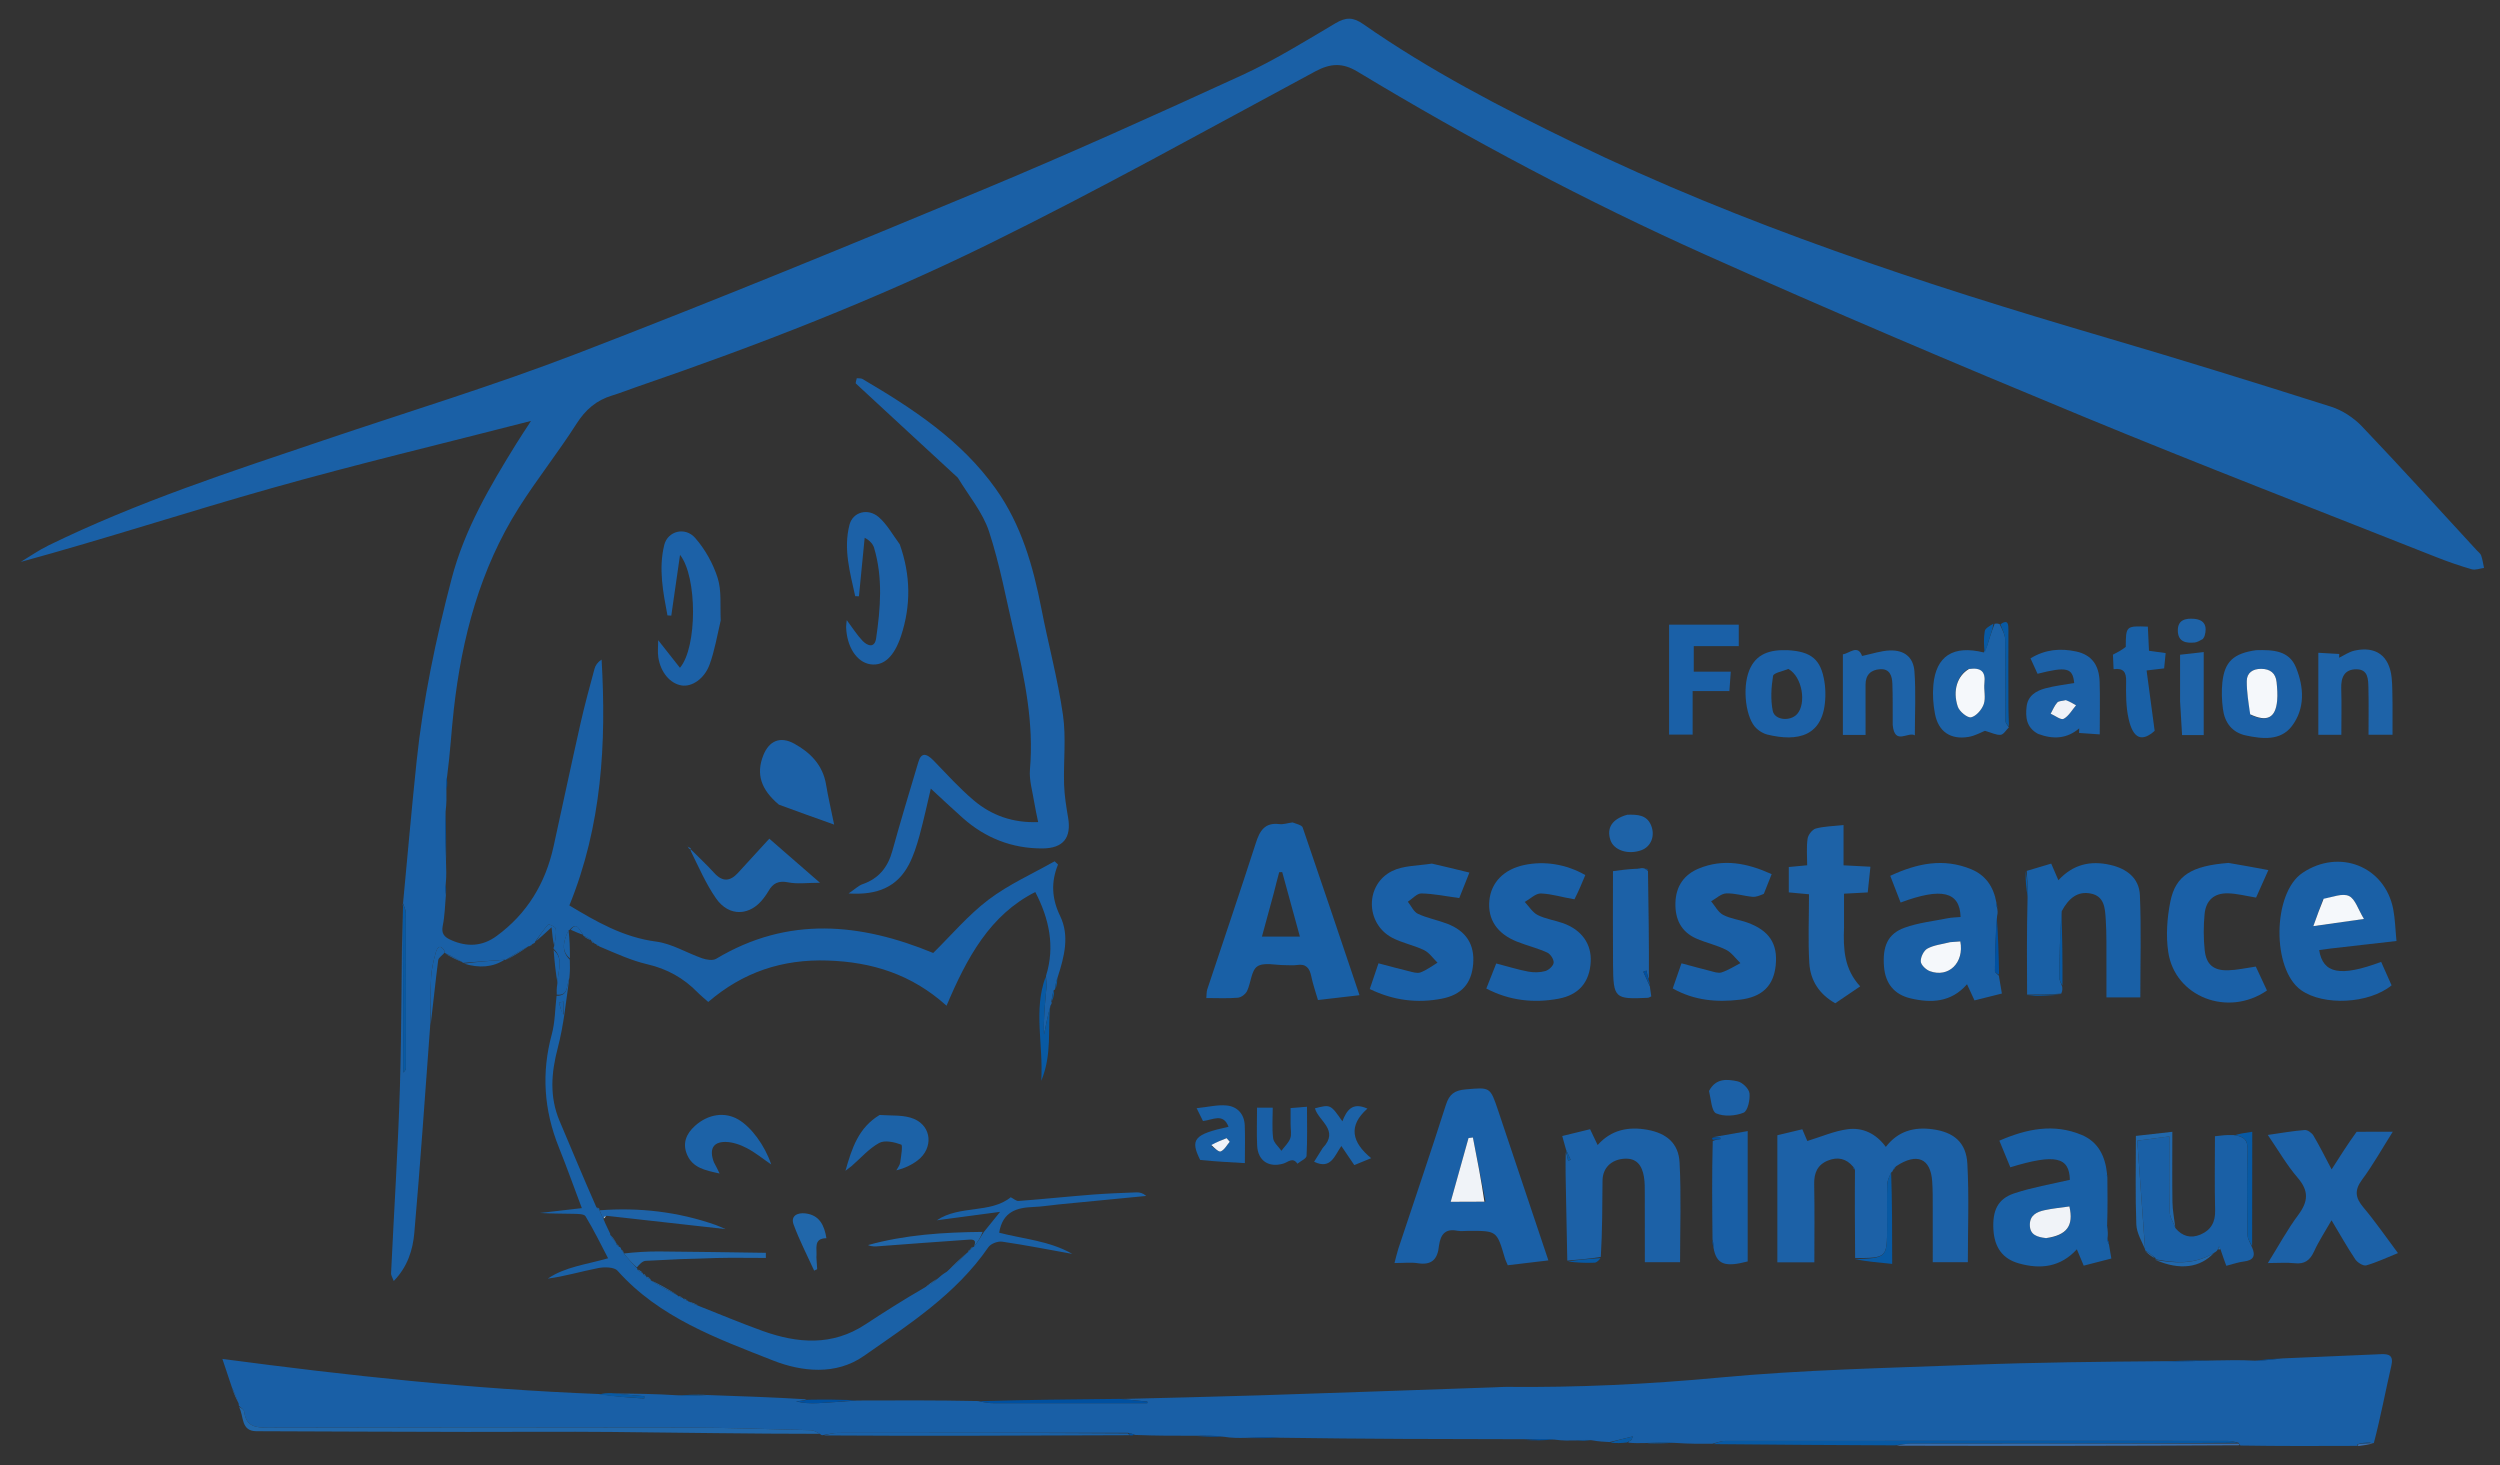 <svg xmlns="http://www.w3.org/2000/svg" xmlns:svg="http://www.w3.org/2000/svg" width="930" height="545" xml:space="preserve"><rect width="100%" height="100%" fill="#333333" stroke="none"/> <g class="layer"> <title>Layer 1</title> <path d="m603,546c-201,0 -401.5,0 -602,0c0,-181.67 0,-363.33 0,-545c310,0 620,0 930,0c0,181.67 0,363.33 0,545c-109.17,0 -218.33,0 -328,0m-242.12,-81.11c0,0 -0.03,-0.11 -0.53,0.09c-0.16,0.32 -0.32,0.64 -0.38,0.98c0,0 -0.06,-0.08 -0.63,0.26c-2.42,2.27 -4.84,4.54 -7.83,7c-0.88,0.79 -1.76,1.59 -3.28,2.61c-1.44,0.99 -2.87,1.98 -5.01,3.11c-7.12,4.59 -14.28,9.13 -21.36,13.78c-12.28,8.07 -25.16,7.05 -38.17,2.39c-7.96,-2.85 -15.76,-6.15 -24.09,-9.72c-1.21,-0.5 -2.41,-0.99 -3.76,-1.64c0,0 -0.21,0.05 -0.58,-0.48c-0.41,-0.13 -0.82,-0.25 -1.22,-0.29c0,0 0.06,-0.06 -0.33,-0.51c-0.55,-0.2 -1.11,-0.4 -1.66,-0.52c0,0 0.07,-0.05 -0.35,-0.57c-3.21,-1.82 -6.43,-3.65 -9.69,-5.39c0,0 0.08,-0.05 -0.21,-0.56c-0.5,-0.28 -1,-0.56 -1.57,-0.71c0,0 0.13,-0.06 -0.09,-0.54c-0.32,-0.16 -0.63,-0.31 -1.02,-0.31c0,0 0.14,-0.12 -0.12,-0.65c-0.65,-0.44 -1.29,-0.87 -1.98,-1.23c0,0 0.08,-0.05 -0.31,-0.94c1.15,-0.7 2.27,-1.95 3.45,-2.02c8.62,-0.49 17.24,-0.84 25.87,-1.05c6.28,-0.15 12.58,-0.03 18.87,-0.03c0,-0.63 0,-1.27 0,-1.9c-13.21,-0.18 -26.43,-0.41 -39.65,-0.51c-4.4,-0.03 -8.81,0.26 -13.26,0.43c0,0 0.06,0.01 -0.03,-0.55c-0.29,-0.23 -0.57,-0.46 -0.94,-1.08c-0.11,-0.28 -0.31,-0.44 -0.84,-1.02c-0.29,-0.23 -0.59,-0.47 -0.87,-0.55c0,0 0.12,-0.1 -0.06,-0.71c-0.75,-1.02 -1.5,-2.04 -2.25,-3.06c0,0 0.01,0 -0.1,-0.68c-0.86,-1.61 -1.71,-3.22 -1.98,-5.29c0.18,-0.17 0.35,-0.35 1.39,-0.71c14.34,1.61 28.67,3.23 43.62,4.91c-1.48,-0.62 -2.61,-1.16 -3.8,-1.58c-13.95,-4.88 -28.34,-6.54 -43.1,-5.68c0,0 0.09,-0.04 -0.11,-0.52c-0.3,-0.12 -0.6,-0.24 -1.49,-0.78c-4.42,-10.55 -8.8,-21.12 -13.26,-31.65c-3.81,-9 -3.12,-17.9 -0.68,-27.2c2.21,-8.42 3.06,-17.2 4.67,-26.69c-0.06,-2.04 -0.12,-4.09 -0.1,-7.05c-0.06,-3.38 -0.13,-6.76 -0.1,-10.13c0,0 -0.02,-0.1 0.69,-0.05c1.44,0.72 2.88,1.44 4.33,2.1c0,0 -0.05,0.04 0.33,0.54c0.88,0.52 1.76,1.03 2.66,1.47c0,0 -0.07,0.04 0.16,0.45c0.22,0.25 0.5,0.36 1.06,0.64c0,0 0.37,0.04 0.68,0.56c0.37,0.14 0.74,0.28 1.53,0.97c5.78,2.06 11.43,4.68 17.37,6.06c7.44,1.72 13.59,5.17 18.83,10.56c1.13,1.15 2.41,2.16 3.88,3.47c12.93,-11.11 27.56,-15.96 44.39,-15.41c16.54,0.53 31.28,5.14 44.25,16.81c7.55,-17.86 16.16,-33.79 33.01,-42.29c5.15,9.89 7.42,20.24 3.7,31.92c-4.46,12.13 -0.68,24.58 -1.48,38.32c4.09,-9.94 2.35,-19.2 3.84,-28.49c0.15,-0.34 0.12,-0.65 0.51,-1.49c0.26,-1.3 0.52,-2.59 0.65,-3.96c0,0 0.02,0.15 0.51,-0.29c0.24,-1.3 0.47,-2.6 1.07,-4.62c2.03,-7.46 4,-15.12 0.44,-22.48c-3.12,-6.45 -3.44,-12.6 -0.8,-19.1c0.04,-0.11 -0.42,-0.43 -1.25,-1.25c-8.11,4.6 -17.02,8.56 -24.58,14.28c-7.66,5.81 -13.99,13.36 -20.58,19.83c-26.94,-11.1 -53.96,-13.9 -80.76,2.17c-1.26,0.76 -3.59,0.36 -5.18,-0.19c-5.75,-1.99 -11.24,-5.44 -17.11,-6.21c-12.37,-1.61 -22.51,-7.57 -32.3,-13.45c12.08,-29.69 13.8,-60.29 11.99,-91.47c-1.5,0.99 -2.29,2.16 -2.64,3.45c-1.81,6.74 -3.67,13.47 -5.2,20.28c-3.44,15.24 -6.67,30.53 -10.03,45.8c-3.01,13.68 -9.81,25 -21.21,33.33c-5.31,3.89 -11.03,4.15 -17,1.45c-2.4,-1.08 -3.62,-2.31 -3.01,-5.32c0.77,-3.71 0.81,-7.57 1.3,-12.15c-0.02,-1.06 -0.04,-2.12 0.19,-4.04c-0.09,-2.39 -0.18,-4.78 -0.18,-8.1c-0.03,-6.01 -0.05,-12.02 0.17,-18.89c-0.04,-2.38 -0.08,-4.76 0.19,-7.79c0.02,-1.44 0.05,-2.88 0.47,-5.17c0.64,-8.13 1.06,-16.29 1.98,-24.39c3.01,-26.57 9.71,-52.05 24.15,-74.89c6.76,-10.68 14.68,-20.62 21.48,-31.28c3.35,-5.25 7.42,-8.76 13.27,-10.52c3.18,-0.96 6.28,-2.22 9.43,-3.3c44.56,-15.3 88.52,-32.32 130.76,-53.09c41.04,-20.17 81.02,-42.49 121.32,-64.15c5.66,-3.04 10.13,-3.32 15.71,0.04c41.92,25.31 85.14,48.28 129.8,68.28c46.3,20.73 93.02,40.54 139.9,59.92c43.63,18.04 87.71,35.01 131.61,52.41c4.33,1.72 8.75,3.25 13.22,4.54c1.36,0.39 3.04,-0.3 4.58,-0.5c-0.34,-1.55 -0.55,-3.14 -1.06,-4.63c-0.25,-0.72 -1.04,-1.27 -1.6,-1.88c-14.22,-15.43 -28.3,-30.99 -42.77,-46.17c-3.06,-3.2 -7.28,-5.97 -11.48,-7.3c-28.05,-8.91 -56.17,-17.63 -84.41,-25.92c-67.41,-19.79 -134.06,-41.62 -197.45,-72.34c-26.97,-13.08 -53.57,-26.89 -78.22,-44.1c-3.73,-2.61 -6.41,-2.57 -10.29,-0.27c-11.44,6.78 -22.83,13.84 -34.89,19.37c-31.88,14.62 -63.87,29.07 -96.25,42.54c-50.06,20.84 -100.24,41.43 -150.83,60.9c-31.01,11.94 -62.89,21.65 -94.4,32.3c-34.67,11.71 -69.49,23.03 -102.46,39.17c-3.56,1.74 -6.84,4.05 -10.24,6.09c31.55,-8.61 62.33,-18.7 93.48,-27.48c31.46,-8.88 63.29,-16.46 96.35,-24.97c-2.32,3.59 -3.95,6.02 -5.49,8.5c-9.81,15.87 -19.24,31.84 -24.04,50.19c-5.86,22.42 -10.63,45.02 -13.04,68.07c-1.84,17.53 -3.36,35.09 -5.25,52.97c0,0 0.11,0.38 -0.19,1.18c-0.22,22.32 -0.08,44.65 -0.76,66.96c-0.7,23.1 -2.2,46.17 -3.29,69.25c-0.04,0.71 0.49,1.45 1,2.84c5.16,-5.31 7.1,-11.6 7.65,-17.9c2.24,-25.52 3.96,-51.09 6.18,-77.37c0.87,-8.04 1.66,-16.09 2.7,-24.1c0.13,-0.97 1.61,-1.76 2.42,-2.88c0,0 0.09,0.23 0.43,0.8c2.06,1.02 4.12,2.05 6.32,3.18c0,0 0.16,-0.09 0.73,0.51c5.28,1.41 10.38,1.09 15.12,-1.77c0,0 0.01,0.08 0.73,0.05c2.74,-1.69 5.48,-3.38 8.24,-5.06c0,0 0,-0.01 0.53,-0.11c0.24,-0.27 0.47,-0.54 1.14,-0.91c0.27,-0.16 0.41,-0.4 1.08,-1.02c1.64,-1.51 3.28,-3.02 5.43,-5.01c0.29,2.95 0.5,5.03 0.59,7.6c0.08,0.15 0.15,0.3 0.14,1.31c0.4,4.04 0.8,8.08 1.07,12.91c0.05,1.08 0.09,2.15 0,4.12c-0.53,4.61 -0.49,9.38 -1.7,13.81c-3.92,14.38 -2.93,28.29 2.59,42.04c2.9,7.22 5.51,14.55 8.57,22.68c-5.51,0.64 -10.53,1.22 -15.55,1.8c4.06,0.27 8.14,0.2 12.21,0.31c1.62,0.05 4.14,-0.02 4.71,0.91c3.09,5.1 5.7,10.48 8.4,15.63c-8.18,2.37 -15.91,3.14 -22.45,7.58c6.39,-0.87 12.52,-2.7 18.77,-3.93c2.31,-0.45 5.94,-0.42 7.19,0.99c15.6,17.5 37.01,25.17 57.76,33.36c10.76,4.25 23.49,5.6 33.81,-1.61c16.85,-11.78 34.38,-23.03 46.39,-40.52c0.89,-1.3 3.52,-2.28 5.14,-2.04c8.73,1.28 17.39,2.99 26.07,4.55c-8.48,-4.88 -18.24,-5.54 -27.2,-7.88c1.26,-7.78 6.43,-9.34 12.68,-9.57c3.15,-0.11 6.29,-0.65 9.43,-0.95c10.87,-1.06 21.73,-2.11 32.6,-3.16c-1.21,-1.06 -2.43,-1.37 -3.65,-1.33c-5.48,0.22 -10.98,0.41 -16.45,0.84c-9.13,0.72 -18.24,1.67 -27.37,2.36c-0.93,0.07 -1.95,-0.89 -2.93,-1.38c-7.66,6.19 -18.98,2.81 -27.51,8.57c7.42,-0.99 14.84,-1.98 23.55,-3.14c-2.55,3.15 -4.29,5.31 -6.96,7.44c-14.24,0.16 -28.38,1.08 -42.18,4.91c1.49,0.68 2.88,0.52 4.28,0.41c10.78,-0.8 21.57,-1.63 32.35,-2.36c1.65,-0.11 4.29,-0.59 2.38,2.71c0,0 -0.01,-0.1 -0.54,0.04c-0.2,0.3 -0.4,0.6 -0.49,0.93m-104.87,-149.29c0.31,0.16 0.62,0.31 0.79,1.21c3.15,5.82 5.81,11.98 9.56,17.39c4.86,7 12.8,6.62 17.83,-0.22c0.59,-0.8 1.19,-1.61 1.67,-2.47c1.65,-2.96 3.77,-4 7.38,-3.27c3.38,0.69 7.02,0.15 11.79,0.15c-6.94,-6.04 -12.76,-11.1 -18.85,-16.4c-3.87,4.22 -7.77,8.47 -11.66,12.73c-2.93,3.21 -5.75,3.4 -8.81,0.04c-2.77,-3.04 -5.79,-5.86 -8.73,-9.4c-0.35,-0.09 -0.71,-0.18 -1.16,-0.57c-0.12,-0.16 -0.24,-0.32 -0.36,-0.48c0.18,0.23 0.36,0.46 0.55,1.29m546.04,152.66c0,0 -0.4,0.15 0.04,0.72c8.79,3.68 16.44,2.64 22.35,-3.22c0.18,-0.29 0.35,-0.58 1.06,-1c0.18,0.03 0.37,0.06 0.71,0.81c0.66,1.77 1.32,3.53 1.98,5.31c2.49,-0.63 4.5,-1.37 6.57,-1.61c3.6,-0.43 4.4,-2.17 3.08,-6.22c0,-13.83 0,-27.65 0,-42.03c-2.99,0.45 -4.91,0.73 -7.69,0.89c-1.94,0.24 -3.87,0.48 -6.19,0.77c0,9.42 -0.17,18.49 0.07,27.56c0.11,4.4 -1.54,7.35 -5.46,9.02c-3.61,1.52 -6.75,0.65 -9.45,-3.19c-0.34,-2.94 -0.92,-5.88 -0.97,-8.83c-0.13,-8.58 -0.04,-17.15 -0.04,-26.21c-5.02,0.57 -9.36,1.05 -13.56,1.53c0,11.39 -0.25,22.16 0.16,32.91c0.12,3.24 2.1,6.41 3.29,9.55c0,0 -0.08,0.03 0.09,0.67c1.19,0.91 2.37,1.83 3.96,2.57m-381.39,65.8c0.44,-0.04 0.88,-0.07 2.24,0.08c7.36,-0.02 14.71,-0.03 22.85,0.17c3.07,0.13 6.15,0.25 10.07,0.67c2.41,-0.03 4.81,-0.06 8.12,0.06c4.02,-0.02 8.04,-0.03 12.96,0.22c29.96,0.04 59.92,0.09 90.55,0.65c3.51,-0.02 7.02,-0.04 11.42,0.08c2.39,-0.04 4.77,-0.09 8,0.03c1.7,-0.03 3.4,-0.06 5.94,0.14c1.99,0.1 3.98,0.19 6.61,0.76c1.87,-0.03 3.74,-0.06 6.48,0.03c2.05,-0.04 4.09,-0.09 7.03,0.04c3.35,-0.02 6.7,-0.03 10.96,0.16c4.36,-0.03 8.73,-0.05 14,0.19c22.37,0.11 44.74,0.22 68.02,0.6c42.37,-0.03 84.74,-0.05 128.03,0.1c14.35,-0.06 28.69,-0.11 43.84,-0.04c1.73,-0.33 3.47,-0.66 5.89,-1.29c1.94,-9.55 3.7,-19.14 5.9,-28.63c0.89,-3.83 -0.81,-4.45 -3.79,-4.33c-12.27,0.51 -24.54,1.05 -37.68,1.57c-3.04,0.21 -6.08,0.41 -10.04,0.47c-4.7,0.1 -9.39,0.2 -15.02,0.21c-5.66,0.05 -11.32,0.11 -17.92,0.02c-23.96,0.54 -47.93,0.78 -71.88,1.7c-31.26,1.19 -62.61,1.82 -93.73,4.75c-26.42,2.48 -52.77,3.72 -79.24,3.45c-1.33,-0.01 -2.66,0.11 -3.99,0.15c-29.27,1.01 -58.54,2.06 -87.82,3c-17.13,0.55 -34.26,0.91 -52.33,1.26c-17.38,0.21 -34.77,0.41 -53.08,0.48c-14.68,0.06 -29.36,0.12 -44.94,-0.08c-5.75,-0.07 -11.49,-0.14 -18.11,-0.52c-12.33,-0.42 -24.66,-0.84 -37.88,-1.46c-3.36,0.04 -6.73,0.08 -10.84,-0.19c-7.8,-0.06 -15.59,-0.13 -24.04,-0.43c-1.5,0.08 -3,0.16 -5.19,-0.15c-46.32,-1.23 -92.33,-6.22 -139.32,-12.46c1.43,4.28 2.46,7.37 3.53,11.18c0.85,1.95 1.71,3.89 2.48,6.09c0,0 0.18,0.2 0.18,0.99c1.87,3.09 0.58,8.61 6.48,8.63c26.13,0.11 52.25,0.21 78.38,0.26c17.96,0.03 35.93,-0.15 53.9,0.02c25.77,0.24 51.55,0.7 77.81,1.3c0.18,-0.04 0.36,-0.07 1.45,0.08c17.1,0.01 34.21,0.06 51.31,0.03c20.59,-0.04 41.18,-0.13 62.41,-0.04m187.52,-211.1c-2.61,0.36 -5.21,0.71 -8.15,1.11c0,11.76 -0.08,23.22 0.02,34.67c0.1,12.65 0.57,13.04 13,12.44c0.31,-0.02 0.6,-0.25 1.22,-0.53c-0.16,-1.17 -0.34,-2.43 -0.44,-4.4c-0.11,-0.46 -0.23,-0.92 -0.16,-2.21c-0.21,-13.34 -0.42,-26.69 -0.6,-40.7c-0.37,-0.15 -0.74,-0.3 -1.77,-0.58c-0.44,0.1 -0.88,0.19 -1.8,0.18c0,0 -0.47,0.15 -1.32,0.02m28.75,138.79c0.1,0.73 0.2,1.45 0.27,2.98c1.31,5.71 4.48,6.73 12.94,4.53c0,-16.13 0,-32.1 0,-48.5c-4.87,0.86 -8.89,1.56 -13.3,2.69c0.02,0.19 0.05,0.37 -0.16,1.47c0.13,12.04 0.25,24.07 0.25,36.83m100.24,-219.13c-10.63,-2.72 -16.99,1.46 -17.96,12.19c-0.33,3.58 -0.07,7.33 0.62,10.86c1.29,6.52 5.81,9.56 12.42,8.47c2.52,-0.42 4.87,-1.79 6.14,-2.28c2.53,0.71 4.26,1.66 5.87,1.49c1.1,-0.12 2.03,-1.8 3.09,-3.66c-0.08,-2.14 -0.22,-4.29 -0.22,-6.44c-0.03,-9.59 -0.04,-19.18 0,-28.77c0.01,-2.31 -0.09,-4.22 -3.85,-2.72c-0.43,0.1 -0.86,0.2 -2.19,0.21c-0.96,0.92 -2.56,1.72 -2.75,2.78c-0.48,2.68 -0.33,5.47 -1.17,7.87m17.13,128.24c4.28,-0.29 8.56,-0.58 13.06,-1.59c-0.07,-0.74 -0.14,-1.48 -0.02,-3.15c-0.07,-9.06 -0.14,-18.11 0.12,-27.75c2.14,-4.3 5.47,-6.97 10.38,-5.96c5,1.03 5.23,5.44 5.49,9.49c0.19,2.83 0.24,5.66 0.26,8.49c0.03,6.81 0.01,13.62 0.01,20.63c4.53,0 8.62,0 12.6,0c0,-12.84 0.38,-25.45 -0.16,-38.03c-0.27,-6.31 -4.85,-9.85 -11.02,-11.25c-7.35,-1.67 -13.8,-0.25 -19.3,5.71c-0.95,-2.2 -1.71,-3.96 -2.67,-6.19c-3.14,0.94 -6.12,1.83 -9.89,2.98c0.3,3.25 0.59,6.5 0.73,10.68c0.06,11.69 0.12,23.39 0.41,35.94m-171.74,56.84c0,0 -0.04,0.07 -0.4,0.98c0.14,5.47 0.29,10.95 0.4,16.43c0.17,7.94 0.32,15.89 0.92,24.54c3.24,0.05 6.49,0.23 9.72,0.06c0.9,-0.04 1.75,-1.1 2.86,-2.6c0.02,-9.32 -0.01,-18.64 0.08,-27.96c0.05,-4.6 3.14,-7.64 7.75,-8.08c4.95,-0.47 6.93,2.48 7.65,6.67c0.36,2.11 0.31,4.3 0.32,6.46c0.03,8.43 0.02,16.85 0.02,25.34c4.83,0 9.05,0 13.1,0c0,-12.58 0.46,-24.86 -0.18,-37.09c-0.37,-7.12 -4.82,-10.86 -11.92,-12.16c-7.07,-1.28 -13.5,-0.04 -18.56,5.67c-1.02,-2.14 -1.92,-4.02 -2.81,-5.89c-3.62,0.88 -6.8,1.66 -10.36,2.53c0.55,1.98 0.98,3.5 1.41,5.1m161.15,-65.56c-0.2,-7.06 -0.39,-14.13 -0.36,-21.92c-0.12,-0.74 -0.25,-1.49 -0.26,-2.88c-0.08,-0.43 -0.16,-0.86 -0.19,-2.03c-1.3,-5.52 -4.29,-9.77 -9.62,-11.96c-10.28,-4.24 -20.06,-2.23 -30.11,2.45c1.39,3.58 2.62,6.76 3.85,9.94c15.27,-5.69 22.03,-4.09 22.32,5.38c-1.6,0.15 -3.26,0.16 -4.86,0.48c-5.36,1.07 -10.9,1.67 -15.99,3.51c-6.25,2.25 -8.27,6.95 -7.63,14.59c0.52,6.14 3.76,10.24 9.82,11.68c7.78,1.85 15.19,1.49 21.05,-5.24c1.01,2.19 1.89,4.08 2.78,6.01c3.6,-0.9 6.8,-1.71 10.19,-2.56c-0.41,-2.44 -0.76,-4.54 -0.99,-7.45m40.4,92.96c-0.05,-5.71 -0.11,-11.41 -0.06,-17.6c0,0 -0.13,-0.48 0.01,-1.26c-0.92,-6.3 -3.61,-11.52 -9.72,-14.07c-10.39,-4.32 -20.38,-2.25 -30.58,2.16c1.52,3.67 2.81,6.81 4.08,9.9c16.76,-5.12 21.95,-3.83 22.15,4.66c-7,1.65 -14.03,2.81 -20.71,5.04c-6.13,2.04 -8.14,6.43 -7.73,13.5c0.39,6.65 3.45,10.86 9.46,12.55c8.04,2.27 15.46,1.44 21.58,-5.24c0.9,2.14 1.66,3.96 2.55,6.08c3.41,-0.87 6.69,-1.72 10.28,-2.65c-0.34,-2.01 -0.61,-3.61 -0.79,-5.74c-0.17,-0.5 -0.33,-1 -0.31,-2.28c-0.12,-1.05 -0.23,-2.11 -0.26,-3.65c0,0 -0.12,-0.48 0.05,-1.4m-94.01,13.75c4.38,0.42 8.76,0.84 13.79,1.32c0,-12.07 0,-23.11 0.26,-34.35c0,0 -0.06,-0.32 0.55,-0.77c0.21,-0.46 0.41,-0.93 1.26,-1.54c7.2,-4.84 12.23,-2.56 12.82,5.92c0.24,3.32 0.19,6.66 0.2,9.99c0.03,6.61 0.01,13.23 0.01,20.13c4.75,0 8.97,0 13.05,0c0,-12.42 0.48,-24.56 -0.18,-36.64c-0.43,-7.91 -5.01,-11.75 -12.9,-12.82c-6.83,-0.94 -12.89,0.62 -17.43,6.56c-3.64,-4.97 -8.6,-7.29 -14.09,-6.59c-5.09,0.65 -9.99,2.84 -15.12,4.39c-0.34,-0.79 -1.09,-2.55 -1.86,-4.36c-3.65,0.87 -6.86,1.64 -9.28,2.22c0,16.14 0,31.69 0,47.29c5.06,0 9.15,0 13.76,0c0,-9.87 0.13,-19.49 -0.06,-29.1c-0.08,-4.15 1.18,-7.17 5.1,-8.77c3.65,-1.49 6.83,-0.77 9.4,2.71c0.08,0.27 0.25,0.48 0.49,1.54c0.08,10.68 0.16,21.36 0.23,32.87m-333.54,-290.87c3.89,6.56 9.06,12.69 11.37,19.76c4.06,12.4 6.41,25.36 9.39,38.11c3.87,16.55 7.32,33.13 5.83,50.35c-0.35,4.03 0.96,8.22 1.6,12.32c0.37,2.35 0.92,4.68 1.45,7.3c-9.43,0.36 -17.35,-2.48 -24,-8.12c-5.3,-4.49 -10,-9.71 -14.86,-14.72c-2.89,-2.98 -4.68,-2.95 -5.71,0.51c-3.28,10.98 -6.62,21.96 -9.66,33.01c-1.68,6.1 -5.01,10.31 -11.07,12.41c-1.52,0.53 -2.79,1.81 -5.23,3.46c10.79,0.7 18.07,-2.45 22.43,-10.73c1.75,-3.34 2.92,-7.05 3.93,-10.71c1.63,-5.96 2.92,-12.01 4.24,-17.56c4.08,3.76 7.93,7.41 11.9,10.93c8.43,7.49 18.35,11.36 29.62,11.32c7.77,-0.03 10.81,-4 9.55,-11.43c-0.7,-4.1 -1.37,-8.25 -1.5,-12.39c-0.26,-8.63 0.81,-17.41 -0.42,-25.88c-1.92,-13.29 -5.46,-26.34 -8.03,-39.55c-3.07,-15.81 -7.47,-31.12 -16.89,-44.43c-12.83,-18.1 -30.94,-29.95 -49.68,-40.97c-0.49,-0.29 -1.22,-0.17 -2.09,-0.28c-0.15,0.83 -0.58,1.78 -0.33,2c12.52,11.63 25.11,23.19 38.16,35.29m178.87,284.96c0.49,-3.92 2.36,-5.94 6.61,-5.12c1.44,0.28 2.98,0.05 4.48,0.05c10.31,0 10.31,0 13.26,10.06c0.26,0.91 0.71,1.76 1.11,2.74c5.08,-0.61 9.93,-1.19 15.11,-1.8c-6.35,-18.94 -12.51,-37.34 -18.69,-55.74c-2.99,-8.91 -2.97,-8.67 -12.17,-7.87c-4.06,0.36 -6,1.79 -7.26,5.73c-5.7,17.87 -11.76,35.62 -17.67,53.43c-0.53,1.62 -0.89,3.3 -1.46,5.43c3.42,0 6.12,-0.33 8.71,0.07c5.03,0.79 7.37,-1.35 7.97,-6.98m-55.02,-156.97c-1.48,0.22 -3.01,0.78 -4.44,0.6c-5.48,-0.68 -7.33,2.46 -8.81,7.06c-5.87,18.2 -12.04,36.3 -18.07,54.45c-0.28,0.87 -0.21,1.86 -0.34,3.19c4.13,0 7.96,0.21 11.74,-0.12c1.24,-0.1 2.87,-1.34 3.42,-2.5c1.46,-3.04 1.54,-7.64 3.82,-9.15c2.44,-1.62 6.75,-0.44 10.25,-0.47c1.49,-0.02 3.02,0.19 4.49,-0.05c3.41,-0.53 4.7,1.16 5.33,4.23c0.61,2.99 1.65,5.9 2.48,8.8c5.45,-0.63 10.17,-1.18 15.45,-1.8c-7.15,-21.22 -14.06,-41.82 -21.13,-62.37c-0.32,-0.91 -2.18,-1.29 -4.19,-1.87m386.98,46.84c7.87,-0.9 15.73,-1.8 24.1,-2.76c-0.43,-4.34 -0.5,-8.17 -1.22,-11.88c-3.1,-15.92 -20.11,-22.64 -33.77,-13.44c-11.14,7.5 -11.45,35.85 -0.49,43.61c8.33,5.9 25.19,5.12 33.66,-1.79c-1.27,-2.86 -2.58,-5.81 -3.88,-8.73c-15.11,5.64 -21.65,4.42 -23.06,-4.38c1.25,-0.18 2.5,-0.37 4.66,-0.63m8.85,68.22c-2.9,4.57 -5.8,9.14 -8.88,13.99c-2.33,-4.4 -4.39,-8.57 -6.76,-12.57c-0.6,-1.02 -2.2,-2.16 -3.25,-2.08c-4.4,0.34 -8.77,1.12 -13.73,1.83c3.88,5.66 7.04,11.19 11.12,15.93c4.22,4.9 3.93,8.82 0.22,13.81c-4.09,5.49 -7.37,11.59 -11.32,17.92c3.97,0 6.99,-0.27 9.95,0.06c3.73,0.42 5.72,-1.07 7.25,-4.4c1.77,-3.88 4.16,-7.48 6.49,-11.57c3.13,5.21 5.81,10 8.85,14.55c0.8,1.18 2.97,2.53 4.07,2.22c3.91,-1.11 7.64,-2.9 11.79,-4.57c-4.46,-5.96 -8.4,-11.7 -12.86,-17c-3.03,-3.6 -3.4,-6.39 -0.47,-10.33c4.05,-5.47 7.4,-11.48 11.4,-17.81c-5.03,0 -9.02,0 -13.87,0.02m-219.96,-88.91c0.9,-2.24 1.79,-4.48 2.78,-6.94c-9.17,-4.17 -17.94,-5.83 -27.02,-2.13c-5.58,2.27 -8.6,6.63 -8.78,12.75c-0.18,6.02 2.04,10.79 7.73,13.32c3.62,1.6 7.6,2.43 11.11,4.2c2.08,1.05 3.58,3.27 5.34,4.96c-2.32,1.19 -4.55,2.65 -6.99,3.45c-1.27,0.42 -2.95,-0.22 -4.39,-0.58c-3.47,-0.86 -6.91,-1.83 -10.55,-2.8c-1.13,3.23 -2.14,6.16 -3.25,9.35c8.03,4.53 16.39,5.19 24.89,4.2c8.51,-0.99 12.67,-5.28 13.42,-12.88c0.8,-7.98 -2.44,-12.91 -10.6,-15.84c-2.96,-1.06 -6.26,-1.41 -8.99,-2.86c-1.85,-0.98 -2.99,-3.31 -4.44,-5.04c1.86,-1.03 3.7,-2.86 5.6,-2.93c3.23,-0.14 6.5,0.96 9.78,1.26c1.33,0.13 2.73,-0.46 4.36,-1.49m-124.06,-10.89c-4.83,0.87 -10.16,0.71 -14.38,2.81c-10.04,5 -9.95,19.37 -0.11,24.72c3.74,2.03 8.15,2.8 12,4.68c1.97,0.95 3.37,3.08 5.02,4.68c-2.09,1.25 -4.08,2.79 -6.33,3.62c-1.24,0.46 -2.95,-0.12 -4.39,-0.47c-3.65,-0.88 -7.27,-1.88 -11.24,-2.92c-1.09,3.23 -2.13,6.29 -3.24,9.57c8.89,4.3 17.68,5.33 26.73,3.6c7.49,-1.44 11.11,-5.7 11.73,-12.87c0.62,-7.25 -2.55,-12.31 -9.7,-15.04c-3.56,-1.36 -7.4,-2.06 -10.83,-3.67c-1.61,-0.75 -2.53,-2.95 -3.76,-4.5c1.68,-1.09 3.38,-3.11 5.04,-3.08c4.56,0.09 9.1,1.05 14.08,1.72c1.03,-2.58 2.22,-5.57 3.78,-9.48c-4.95,-1.21 -9.23,-2.26 -14.4,-3.37m53.83,13.19c1.24,-3 2.49,-6 3.69,-8.9c-7.22,-4.09 -15.23,-5.32 -22.72,-3.74c-7.56,1.6 -12.33,6.45 -12.98,13.23c-0.66,6.98 2.85,12.33 10.29,15.28c3.69,1.47 7.61,2.42 11.23,4.06c1.2,0.54 2.51,2.55 2.4,3.77c-0.1,1.17 -1.82,2.76 -3.12,3.12c-2,0.56 -4.31,0.58 -6.37,0.19c-3.88,-0.74 -7.67,-1.93 -11.87,-3.02c-1.19,3.01 -2.38,6.03 -3.69,9.33c8.64,4.51 17.6,5.49 26.81,3.79c7.69,-1.42 11.64,-6.25 12.03,-13.77c0.34,-6.58 -3.34,-11.84 -10.23,-14.31c-3.13,-1.12 -6.55,-1.58 -9.49,-3.05c-1.93,-0.97 -3.23,-3.2 -4.82,-4.87c2.01,-1.12 4.05,-3.23 6.02,-3.16c4.06,0.15 8.08,1.46 12.82,2.05m242.5,-13.41c-13.26,1.07 -19.21,4.63 -21.17,14.33c-1.22,6.08 -1.7,12.66 -0.8,18.76c2.45,16.75 22.22,24.4 36.73,14.36c-1.42,-3.04 -2.86,-6.12 -4.15,-8.89c-3.75,0.53 -6.99,1.29 -10.25,1.38c-5.41,0.16 -8.2,-2.1 -8.76,-7.44c-0.47,-4.44 -0.47,-9 -0.05,-13.45c0.49,-5.16 3.57,-7.86 8.68,-7.74c3.4,0.07 6.79,0.99 10.48,1.58c1.35,-3.03 2.73,-6.12 4.57,-10.23c-5.37,-1 -9.88,-1.83 -15.28,-2.66m-142.57,23.49c0,-3.93 0,-7.86 0,-12.05c3.37,-0.18 6.09,-0.32 8.82,-0.47c0.37,-3.46 0.67,-6.37 1,-9.56c-3.43,-0.18 -6.49,-0.33 -10,-0.52c0,-5.28 0,-10.02 0,-14.98c-3.82,0.42 -7.19,0.45 -10.34,1.3c-1.31,0.36 -2.84,2.36 -3.04,3.79c-0.46,3.21 -0.15,6.53 -0.15,9.87c-2.67,0.25 -4.75,0.45 -6.84,0.65c0,3.37 0,6.43 0,9.44c2.42,0.23 4.5,0.42 7.52,0.7c0,8.77 -0.39,17.25 0.12,25.67c0.4,6.41 3.72,11.56 9.65,14.87c3.05,-2.07 6.01,-4.08 9.27,-6.28c-5.97,-6.45 -6.33,-13.86 -6.01,-22.43m-417.84,-114.19c-0.3,-5.14 0.34,-10.58 -1.18,-15.34c-1.7,-5.33 -4.66,-10.64 -8.35,-14.85c-3.78,-4.31 -10.25,-2.55 -11.51,2.62c-2.17,8.84 -0.43,17.55 1.19,26.19c0.48,0.03 0.95,0.06 1.43,0.08c1.05,-7.27 2.09,-14.54 3.25,-22.6c6.47,8.21 6.44,34.39 -0.03,42.01c-2.69,-3.42 -5.25,-6.66 -8.1,-10.27c0,2.26 -0.25,4.36 0.05,6.38c0.86,5.63 4.43,9.78 8.68,10.46c3.78,0.6 8.46,-2.42 10.42,-7.84c1.86,-5.12 2.76,-10.59 4.15,-16.84m66.38,-28.18c-2.49,-3.28 -4.54,-7.07 -7.58,-9.72c-4.05,-3.54 -9.68,-1.97 -10.92,2.78c-2.36,9.11 0.23,17.85 2.12,26.59c0.46,0.01 0.93,0.03 1.39,0.04c0.71,-7.26 1.42,-14.52 2.13,-21.78c1.99,1.1 3.09,2.35 3.52,3.81c3.3,11.12 2.37,22.4 0.74,33.61c-0.55,3.79 -3.25,2.81 -5.05,0.92c-2.08,-2.18 -3.69,-4.79 -5.88,-7.7c-0.12,1.31 -0.25,1.94 -0.23,2.57c0.22,7.4 3.98,13.13 9.06,13.87c4.88,0.7 8.79,-2.77 11.37,-10.56c3.71,-11.26 3.62,-22.54 -0.67,-34.43m295.14,63.31c0,-2.61 0,-5.22 0,-8.36c4.79,0 9.04,0 13.67,0c0.19,-2.55 0.33,-4.62 0.52,-7.21c-4.81,0 -9.22,0 -13.77,0c0,-3.37 0,-6.23 0,-9.51c5.84,0 11.28,0 16.74,0c0,-2.99 0,-5.54 0,-7.99c-8.88,0 -17.42,0 -25.92,0c0,13.9 0,27.46 0,40.89c3.07,0 5.79,0 8.76,0c0,-2.56 0,-4.71 0,-7.82m209.15,-23.56c-7.98,1.19 -11.27,4.27 -12.09,11.99c-0.34,3.26 -0.22,6.64 0.21,9.89c0.65,5.03 3.38,8.73 8.53,9.83c6.15,1.32 12.91,2.04 17.1,-3.46c4.98,-6.54 4.56,-14.5 1.53,-21.87c-2.58,-6.3 -8.55,-6.57 -15.28,-6.38m-80.32,31.29c5.35,1.97 10.4,1.66 14.98,-2.22c-0.02,0.57 -0.04,1.14 -0.06,1.71c2.67,0.19 5.33,0.37 7.69,0.53c0,-7.34 0.16,-13.48 -0.04,-19.61c-0.2,-6.21 -2.98,-9.97 -8.69,-11.22c-5.73,-1.24 -11.45,-0.87 -17.02,2.55c0.95,2.08 1.81,3.95 2.62,5.74c10.9,-2.79 13.08,-2.22 13.63,3.43c-3.56,0.63 -7.2,1.03 -10.7,1.97c-3.46,0.93 -6.55,2.74 -7.01,6.83c-0.43,3.93 -0.14,7.71 4.6,10.29m-94.01,-31.31c-6.07,-0.2 -11.22,1.27 -13.76,7.52c-2.69,6.64 -1.3,18.06 2.79,21.69c1.08,0.96 2.47,1.83 3.87,2.17c11.28,2.78 21.26,0.89 21.65,-14.14c0.05,-1.81 -0.05,-3.66 -0.33,-5.45c-1.31,-8.28 -4.77,-11.3 -14.22,-11.79m225.54,19.65c-0.1,-3.15 0,-6.33 -0.33,-9.46c-0.87,-8.12 -5.89,-11.79 -13.82,-10.02c-2.01,0.44 -3.82,1.74 -5.73,2.64c0.02,-0.46 0.05,-0.93 0.07,-1.39c-2.7,-0.16 -5.4,-0.32 -7.79,-0.45c0,10.9 0,20.64 0,30.52c3.13,0 5.67,0 8.56,0c0,-5.98 0.14,-11.62 -0.04,-17.24c-0.13,-4.12 1.18,-7.13 5.61,-7.14c4.5,0 4.42,3.82 4.5,6.94c0.14,5.76 0.04,11.53 0.04,17.41c3.3,0 6.01,0 8.93,0c0,-3.86 0,-7.34 0,-11.81m-185.93,8.67c0.73,7.24 5.75,1.83 8.23,3.37c0,-8.24 0.42,-16.04 -0.15,-23.77c-0.39,-5.36 -3.81,-7.99 -9.14,-7.81c-3.3,0.11 -6.58,1.26 -10.35,2.05c-1.58,-4.41 -4.71,-0.94 -7.13,-0.61c0,10.31 0,20.18 0,29.98c3.12,0 5.55,0 8.44,0c0,-6.41 0.02,-12.53 -0.01,-18.65c-0.02,-3.69 1.98,-5.6 5.45,-5.8c3.6,-0.2 4.42,2.54 4.53,5.34c0.19,4.98 0.1,9.97 0.13,15.9m-414.04,29.35c6.48,2.31 12.96,4.62 20.25,7.22c-1.25,-6.11 -2.27,-10.47 -3,-14.87c-1.2,-7.25 -5.77,-11.89 -11.8,-15.22c-5.24,-2.89 -9.41,-1.13 -11.58,4.39c-2.69,6.83 -0.91,12.63 6.13,18.48m500.69,-58.44c-1.49,0.77 -2.98,1.54 -4.73,2.44c0.07,1.56 0.15,3.33 0.24,5.4c3.79,-0.5 4.73,1.18 4.67,4.52c-0.08,4.63 -0.09,9.39 0.9,13.87c1.71,7.79 5.16,8.64 9.71,4.55c-1.08,-8.12 -2.03,-15.25 -3,-22.46c3.07,-0.36 4.68,-0.55 6.53,-0.77c0.19,-1.93 0.37,-3.71 0.56,-5.69c-2.21,-0.31 -4.13,-0.58 -6.2,-0.86c-0.15,-3.15 -0.28,-6.08 -0.42,-8.98c-8.16,-0.29 -8.16,-0.29 -8.26,7.98m-463.89,173.84c-7.4,4.52 -9.89,11.92 -12.34,20.6c1.34,-1.03 1.86,-1.39 2.33,-1.8c3.37,-2.93 6.39,-6.45 10.21,-8.55c2.09,-1.15 5.66,-0.32 8.2,0.61c0.63,0.23 -0.04,4.36 -0.37,6.66c-0.15,1.02 -0.94,1.95 -1.44,2.92c3.02,-0.76 5.69,-1.99 7.96,-3.74c5.8,-4.45 5.3,-12.56 -1.39,-15.4c-3.7,-1.58 -8.26,-1.14 -13.16,-1.3m-61.5,17.14c-1.59,-4.5 -0.14,-7.28 4.46,-7.27c2.67,0 5.54,1.02 7.96,2.27c3.12,1.61 5.89,3.91 9.13,6.12c-2.44,-7.21 -7.45,-13.94 -12.29,-16.76c-4.99,-2.9 -11.16,-2.03 -16.08,2.39c-3.26,2.92 -4.74,6.51 -2.93,10.73c2.1,4.88 6.59,5.79 12.1,7c-0.96,-1.96 -1.44,-2.93 -2.35,-4.48m181.43,-0.27c5.52,0.29 11.03,0.59 16.31,0.88c0,-5.44 0.14,-9.75 -0.04,-14.04c-0.18,-4.21 -2.73,-7.01 -6.73,-7.4c-3.41,-0.33 -6.94,0.57 -11.17,1.01c1.21,2.45 1.82,3.68 2.36,4.77c3.67,-0.39 7.49,-3.12 9.51,2.14c-12.8,2.8 -14.41,4.64 -10.24,12.64m33.32,-13.28c0,1.66 0.43,3.49 -0.12,4.95c-0.65,1.71 -2.16,3.09 -3.29,4.62c-1.08,-1.54 -2.87,-2.99 -3.08,-4.65c-0.47,-3.72 -0.15,-7.55 -0.15,-11.38c-2.13,0 -3.73,0 -5.84,0c0,4.89 -0.18,9.53 0.04,14.14c0.28,5.59 4.29,8.25 9.71,6.67c1.79,-0.52 3.51,-2.57 5.26,0.03c1.19,-0.97 3.36,-1.89 3.41,-2.92c0.33,-5.94 0.16,-11.91 0.16,-18.27c-2.32,0.19 -4.03,0.33 -6.1,0.5c0,2.09 0,3.73 0,6.31m330.89,-157.07c0.25,4.02 0.5,8.03 0.74,11.99c3.44,0 5.86,0 8.05,0c0,-10.31 0,-20.36 0,-30.87c-3.24,0.36 -5.94,0.67 -8.79,0.99c0,5.97 0,11.44 0,17.89m-319.15,165.91c-1.02,1.64 -2.04,3.27 -2.99,4.81c6.22,2.99 7.56,-2.14 10.13,-5.86c1.71,2.53 3.16,4.65 4.82,7.1c1.88,-0.77 3.64,-1.49 6.28,-2.57c-7.26,-5.94 -8.61,-12.07 -1.4,-18.44c-5.74,-2.58 -7.74,0.76 -9.32,4.73c-4.39,-6.32 -4.39,-6.32 -10.2,-4.84c1.3,4.76 9.22,8.13 2.68,15.07m113.09,-124.26c-5.26,1.56 -7.34,4.91 -5.85,9.41c1.27,3.8 6.53,5.54 11.47,3.78c3.69,-1.32 5.3,-5.49 3.59,-9.41c-1.64,-3.76 -4.98,-3.89 -9.21,-3.78m30.72,103.12c0.87,2.78 1.03,7.2 2.78,7.96c2.9,1.26 7.15,0.97 10.18,-0.26c1.55,-0.63 2.46,-4.81 2.2,-7.22c-0.18,-1.69 -2.64,-4.07 -4.44,-4.45c-3.79,-0.81 -8.07,-1.29 -10.72,3.97m-331.95,61.09c0.35,-2.78 -1.3,-6.63 3.73,-6.7c-0.79,-4.88 -2.64,-8.64 -7.87,-9.23c-2.89,-0.32 -5.54,0.88 -4.33,4.17c2.15,5.85 5.04,11.43 7.63,17.12c0.37,-0.18 0.75,-0.35 1.13,-0.53c-0.1,-1.32 -0.19,-2.64 -0.29,-4.83m516.03,-229.87c0.13,-0.3 0.31,-0.59 0.39,-0.9c1,-3.5 0.1,-5.97 -3.86,-6.33c-3.24,-0.29 -6.22,0.36 -6.11,4.5c0.11,4.07 3.06,4.63 6.31,4.3c0.93,-0.1 1.81,-0.67 3.27,-1.57z" fill="none" id="svg_1" opacity="1"></path> <path d="m206,353c-0.08,-0.15 -0.15,-0.3 0.11,-0.91c0.49,-2.52 0.9,-4.61 0.64,-6.61c-0.09,-0.69 -2.63,-1.8 -2.79,-1.61c-1.77,2 -3.28,4.22 -4.86,6.38c-0.02,0.33 -0.16,0.57 -0.91,0.85c-0.71,0.37 -0.95,0.63 -1.19,0.89c0,0 0,0.01 -0.38,0.01c-3.11,1.7 -5.85,3.4 -8.58,5.09c0,0 -0.01,-0.08 -0.41,-0.07c-5.37,0.39 -10.33,0.78 -15.29,1.16c0,0 -0.16,0.09 -0.37,-0.28c-2.3,-1.37 -4.37,-2.38 -6.45,-3.38c0,0 -0.09,-0.23 0,-0.48c-1.59,-3.05 -2.86,-1.71 -3.43,0.36c-0.83,3 -1.55,6.1 -1.72,9.18c-0.34,6.13 -0.27,12.28 -0.37,18.42c-1.91,25.55 -3.63,51.12 -5.87,76.64c-0.55,6.3 -2.49,12.59 -7.65,17.9c-0.51,-1.39 -1.04,-2.13 -1,-2.84c1.09,-23.08 2.59,-46.15 3.29,-69.25c0.68,-22.31 0.54,-44.64 0.98,-66.87c0.23,20.52 0.23,40.95 0.23,61.39c0.84,-0.61 1.01,-1.24 1.01,-1.87c0.02,-19.15 0.03,-38.31 -0.03,-57.47c-0.01,-1.22 -0.66,-2.43 -1.02,-3.65c1.67,-17.55 3.19,-35.11 5.03,-52.64c2.41,-23.05 7.18,-45.65 13.04,-68.07c4.8,-18.35 14.23,-34.32 24.04,-50.19c1.54,-2.48 3.17,-4.91 5.49,-8.5c-33.06,8.51 -64.89,16.09 -96.35,24.97c-31.15,8.78 -61.93,18.87 -93.48,27.48c3.4,-2.04 6.68,-4.35 10.24,-6.09c32.97,-16.14 67.79,-27.46 102.46,-39.17c31.51,-10.65 63.39,-20.36 94.4,-32.3c50.59,-19.47 100.77,-40.06 150.83,-60.9c32.38,-13.47 64.37,-27.92 96.25,-42.54c12.06,-5.53 23.45,-12.59 34.89,-19.37c3.88,-2.3 6.56,-2.34 10.29,0.27c24.65,17.21 51.25,31.02 78.22,44.1c63.39,30.72 130.04,52.55 197.45,72.34c28.24,8.29 56.36,17.01 84.41,25.92c4.2,1.33 8.42,4.1 11.48,7.3c14.47,15.18 28.55,30.74 42.77,46.17c0.56,0.61 1.35,1.16 1.6,1.88c0.51,1.49 0.72,3.08 1.06,4.63c-1.54,0.2 -3.22,0.89 -4.58,0.5c-4.47,-1.29 -8.89,-2.82 -13.22,-4.54c-43.9,-17.4 -87.98,-34.37 -131.61,-52.41c-46.88,-19.38 -93.6,-39.19 -139.9,-59.92c-44.66,-20 -87.88,-42.97 -129.8,-68.28c-5.58,-3.36 -10.05,-3.08 -15.71,-0.04c-40.3,21.66 -80.28,43.98 -121.32,64.15c-42.24,20.77 -86.2,37.79 -130.76,53.09c-3.15,1.08 -6.25,2.34 -9.43,3.3c-5.85,1.76 -9.92,5.27 -13.27,10.52c-6.8,10.66 -14.72,20.6 -21.48,31.28c-14.44,22.84 -21.14,48.32 -24.15,74.89c-0.92,8.1 -1.34,16.26 -2.49,24.93c-0.42,2.12 -0.35,3.7 -0.27,5.28c0.04,2.38 0.08,4.76 -0.3,7.87c-0.22,6.85 -0.03,12.97 0.16,19.09c0.09,2.39 0.18,4.78 -0.11,7.81c-0.24,1.81 -0.09,2.99 0.05,4.18c-0.35,3.8 -0.39,7.66 -1.16,11.37c-0.61,3.01 0.61,4.24 3.01,5.32c5.97,2.7 11.69,2.44 17,-1.45c11.4,-8.33 18.2,-19.65 21.21,-33.33c3.36,-15.27 6.59,-30.56 10.03,-45.8c1.53,-6.81 3.39,-13.54 5.2,-20.28c0.35,-1.29 1.14,-2.46 2.64,-3.45c1.81,31.18 0.09,61.78 -11.99,91.47c9.79,5.88 19.93,11.84 32.3,13.45c5.87,0.77 11.36,4.22 17.11,6.21c1.59,0.55 3.92,0.95 5.18,0.19c26.8,-16.07 53.82,-13.27 80.76,-2.17c6.59,-6.47 12.92,-14.02 20.58,-19.83c7.56,-5.72 16.47,-9.68 24.58,-14.28c0.83,0.82 1.29,1.14 1.25,1.25c-2.64,6.5 -2.32,12.65 0.8,19.1c3.56,7.36 1.59,15.02 -0.9,22.73c-0.67,1.77 -0.88,3.29 -1.1,4.81c0,0 -0.02,-0.15 -0.35,0.03c-0.53,1.56 -0.73,2.94 -0.92,4.32c0.21,0.3 0.24,0.61 -0.31,1.41c-1.07,3.94 -1.75,7.4 -2.43,10.87c-0.24,-5.82 0.39,-11.57 0.9,-17.34c0.14,-1.49 -0.09,-3.02 -0.15,-4.54c3.44,-10.96 1.17,-21.31 -3.98,-31.2c-16.85,8.5 -25.46,24.43 -33.01,42.29c-12.97,-11.67 -27.71,-16.28 -44.25,-16.81c-16.83,-0.55 -31.46,4.3 -44.39,15.41c-1.47,-1.31 -2.75,-2.32 -3.88,-3.47c-5.24,-5.39 -11.39,-8.84 -18.83,-10.56c-5.94,-1.38 -11.59,-4 -17.74,-6.59c-0.74,-0.67 -1.11,-0.82 -1.47,-0.96c0,0 -0.37,-0.04 -0.61,-0.37c-0.47,-0.56 -0.73,-0.69 -1.05,-0.72c0,0 0.07,-0.04 0.03,-0.36c-1.03,-0.76 -2.01,-1.2 -3,-1.65c0,0 0.05,-0.04 0.01,-0.35c-1.46,-1.56 -2.19,-5.06 -5,-1.84c0,0 0.02,0.1 -0.4,0.21c-1.86,3.86 -3,7.58 0.43,10.94c0.07,2.04 0.13,4.09 -0.16,6.81c-1.17,3.01 -0.31,6.66 -4.7,6.19c-0.04,-1.08 -0.08,-2.15 0.21,-3.93c0.16,-4.88 2.54,-9.39 -1.32,-13.07z" fill="#1A60A6" id="svg_2" opacity="1" transform="matrix(1, 0, 0, 1, 0, 0)"></path> <path d="m444.97,534.09c-7.36,0.02 -14.71,0.03 -22.69,-0.29c-1.17,-0.49 -1.72,-0.64 -2.74,-0.8c-36.24,0 -72.01,-0.01 -107.78,0.04c-1.91,0 -3.83,0.55 -5.74,0.84c-0.17,0.04 -0.35,0.07 -0.89,-0.38c-1.4,-0.82 -2.44,-1.42 -3.49,-1.45c-15.43,-0.39 -30.86,-0.96 -46.29,-0.99c-51.9,-0.12 -103.8,-0.1 -155.7,0.05c-4.74,0.01 -8.15,-0.53 -8.83,-6.01c-0.09,-0.77 -1.24,-1.41 -1.9,-2.11c0,0 -0.18,-0.2 -0.1,-0.73c-0.81,-2.45 -1.7,-4.36 -2.59,-6.27c-1.04,-3.1 -2.07,-6.19 -3.5,-10.47c46.99,6.24 93,11.23 139.92,13.05c6.06,0.96 11.54,1.32 17.02,1.68c0,-0.29 0.01,-0.58 0.02,-0.87c-3.94,-0.34 -7.87,-0.68 -11.8,-1.01c7.8,0.06 15.59,0.13 24.02,0.67c4.12,0.29 7.61,0.1 11.11,-0.09c12.32,0.42 24.65,0.84 37.12,1.6c-1.25,0.48 -2.64,0.63 -4.03,0.77c2.77,0.68 5.52,0.79 8.25,0.65c4.89,-0.25 9.76,-0.64 14.64,-0.98c14.69,-0.06 29.37,-0.12 44.8,0.2c2.39,0.52 4.03,0.79 5.67,0.79c17.62,0.03 35.24,0.02 52.86,0.02c1.5,0 2.99,0 4.49,0c-0.01,-0.21 -0.02,-0.41 -0.03,-0.62c-3.24,-0.32 -6.48,-0.64 -9.72,-0.96c17.13,-0.44 34.26,-0.8 51.39,-1.35c29.28,-0.94 58.55,-1.99 87.82,-3c1.33,-0.04 2.66,-0.16 3.99,-0.15c26.47,0.27 52.82,-0.97 79.24,-3.45c31.12,-2.93 62.47,-3.56 93.73,-4.75c23.95,-0.92 47.92,-1.16 72.66,-1.36c6.54,0.13 12.31,-0.07 18.07,-0.27c4.7,-0.1 9.39,-0.2 14.82,0.08c3.88,-0.03 7.03,-0.44 10.18,-0.84c12.27,-0.53 24.54,-1.07 36.81,-1.58c2.98,-0.12 4.68,0.5 3.79,4.33c-2.2,9.49 -3.96,19.08 -6.51,28.75c-0.79,0.1 -0.97,0.09 -1.37,-0.18c-1.72,-0.05 -3.2,0.16 -4.69,0.58c-0.01,0.21 -0.02,0.64 -0.02,0.64c-14.35,0.06 -28.69,0.11 -43.51,-0.13c-0.46,-0.3 -0.47,-0.73 -0.76,-1.03c-1.6,-0.43 -2.91,-0.69 -4.22,-0.69c-62.29,-0.02 -124.59,-0.03 -186.88,0.02c-1.54,0 -3.09,0.68 -4.63,1.04c-4.36,0.02 -8.73,0.04 -13.83,-0.32c-4.2,-0.24 -7.65,-0.09 -11.11,0.05c-2.05,0.05 -4.09,0.1 -6.36,-0.15c0.22,-0.49 0.67,-0.68 1.11,-0.91c0.09,-0.05 0.12,-0.23 0.67,-1.42c-3.34,0.81 -6.01,1.46 -8.68,2.12c-1.99,-0.1 -3.98,-0.19 -6.63,-0.67c-2.48,-0.23 -4.3,-0.08 -6.12,0.08c-2.39,0.04 -4.77,0.09 -7.7,-0.32c-4.21,-0.35 -7.88,-0.25 -11.54,-0.15c-29.97,-0.04 -59.93,-0.09 -90.63,-0.56c-4.87,-0.27 -9,-0.1 -13.13,0.06c-2.4,0.03 -4.8,0.06 -7.75,-0.41c-3.81,-0.47 -7.06,-0.43 -10.31,-0.39z" fill="#195FA6" id="svg_3" opacity="1" transform="matrix(1, 0, 0, 1, 0, 0)"></path> <path d="m356.32,177.72c-12.81,-11.84 -25.4,-23.4 -37.92,-35.03c-0.25,-0.22 0.18,-1.17 0.33,-2c0.87,0.11 1.6,-0.01 2.09,0.28c18.74,11.02 36.85,22.87 49.68,40.97c9.42,13.31 13.82,28.62 16.89,44.43c2.57,13.21 6.11,26.26 8.03,39.55c1.23,8.47 0.16,17.25 0.42,25.88c0.13,4.14 0.8,8.29 1.5,12.39c1.26,7.43 -1.78,11.4 -9.55,11.43c-11.27,0.04 -21.19,-3.83 -29.62,-11.32c-3.97,-3.52 -7.82,-7.17 -11.9,-10.93c-1.32,5.55 -2.61,11.6 -4.24,17.56c-1.01,3.66 -2.18,7.37 -3.93,10.71c-4.36,8.28 -11.64,11.43 -22.43,10.73c2.44,-1.65 3.71,-2.93 5.23,-3.46c6.06,-2.1 9.39,-6.31 11.07,-12.41c3.04,-11.05 6.38,-22.03 9.66,-33.01c1.03,-3.46 2.82,-3.49 5.71,-0.51c4.86,5.01 9.56,10.23 14.86,14.72c6.65,5.64 14.57,8.48 24,8.12c-0.53,-2.62 -1.08,-4.95 -1.45,-7.3c-0.64,-4.1 -1.95,-8.29 -1.6,-12.32c1.49,-17.22 -1.96,-33.8 -5.83,-50.35c-2.98,-12.75 -5.33,-25.71 -9.39,-38.11c-2.31,-7.07 -7.48,-13.2 -11.61,-20.02z" fill="#1C61A7" id="svg_4" opacity="1"></path> <path d="m689.38,434.03c-2.57,-3.07 -5.75,-3.79 -9.4,-2.3c-3.92,1.6 -5.18,4.62 -5.1,8.77c0.19,9.61 0.06,19.23 0.06,29.1c-4.61,0 -8.7,0 -13.76,0c0,-15.6 0,-31.15 0,-47.29c2.42,-0.58 5.63,-1.35 9.28,-2.22c0.77,1.81 1.52,3.57 1.86,4.36c5.13,-1.55 10.03,-3.74 15.12,-4.39c5.49,-0.7 10.45,1.62 14.09,6.59c4.54,-5.94 10.6,-7.5 17.43,-6.56c7.89,1.07 12.47,4.91 12.9,12.82c0.66,12.08 0.18,24.22 0.18,36.64c-4.08,0 -8.3,0 -13.05,0c0,-6.9 0.02,-13.52 -0.01,-20.13c-0.01,-3.33 0.04,-6.67 -0.2,-9.99c-0.59,-8.48 -5.62,-10.76 -13.42,-5.59c-0.83,0.77 -1.05,1.22 -1.27,1.66c0,0 0.06,0.32 -0.46,0.52c-0.89,1.7 -1.55,3.2 -1.59,4.71c-0.13,5.12 -0.05,10.25 -0.05,15.37c0,11.84 0,11.84 -11.88,11.91c-0.08,-10.67 -0.16,-21.35 -0.06,-32.59c-0.1,-0.84 -0.39,-1.12 -0.67,-1.39z" fill="#1C61A7" id="svg_5" opacity="1"></path> <path d="m207.05,370.44c4.45,0.03 3.59,-3.62 4.68,-6.2c-1.18,8.38 -2.03,17.16 -4.24,25.58c-2.44,9.3 -3.13,18.2 0.68,27.2c4.46,10.53 8.84,21.1 13.68,32.07c0.65,0.66 0.93,0.81 1.27,0.84c0,0 -0.09,0.04 -0.11,0.34c1.32,3.1 2.66,5.92 4,8.73c0,0 -0.01,0 -0.01,0.36c0.81,1.35 1.62,2.33 2.43,3.31c0,0 -0.12,0.1 -0.08,0.34c0.37,0.44 0.72,0.64 1.07,0.85c0.29,0.04 0.49,0.2 0.71,0.94c0.38,0.7 0.65,0.94 0.92,1.18c0,0 -0.06,-0.01 0,0.33c1.72,2.1 3.38,3.86 5.05,5.63c0,0 -0.08,0.05 -0.03,0.36c0.76,0.68 1.47,1.07 2.19,1.45c0,0 -0.14,0.12 -0.03,0.32c0.45,0.33 0.79,0.46 1.13,0.59c0,0 -0.13,0.06 -0.06,0.32c0.65,0.49 1.22,0.72 1.79,0.96c0,0 -0.08,0.05 -0.02,0.36c3.38,2.08 6.72,3.84 10.05,5.6c0,0 -0.07,0.05 0.08,0.28c0.74,0.4 1.32,0.57 1.9,0.74c0,0 -0.06,0.06 0.12,0.28c0.6,0.35 1,0.48 1.41,0.6c0,0 0.21,-0.05 0.41,0.31c1.47,0.83 2.74,1.29 4.01,1.75c7.88,3.1 15.68,6.4 23.64,9.25c13.01,4.66 25.89,5.68 38.17,-2.39c7.08,-4.65 14.24,-9.19 21.89,-13.62c2.05,-1.05 3.58,-2.27 5.11,-3.5c0.89,-0.79 1.77,-1.59 3.3,-2.49c3.01,-2.48 5.38,-4.85 7.75,-7.23c0,0 0.06,0.08 0.26,-0.04c0.36,-0.43 0.52,-0.75 0.68,-1.06c0,0 0.03,0.11 0.25,0.02c0.41,-0.38 0.6,-0.68 0.8,-0.98c0,0 0.01,0.1 0.33,0.08c1.47,-1.89 2.63,-3.76 3.78,-5.62c1.74,-2.16 3.48,-4.32 6.03,-7.47c-8.71,1.16 -16.13,2.15 -23.55,3.14c8.53,-5.76 19.85,-2.38 27.51,-8.57c0.98,0.49 2,1.45 2.93,1.38c9.13,-0.69 18.24,-1.64 27.37,-2.36c5.47,-0.43 10.97,-0.62 16.45,-0.84c1.22,-0.04 2.44,0.27 3.65,1.33c-10.87,1.05 -21.73,2.1 -32.6,3.16c-3.14,0.3 -6.28,0.84 -9.43,0.95c-6.25,0.23 -11.42,1.79 -12.68,9.57c8.96,2.34 18.72,3 27.2,7.88c-8.68,-1.56 -17.34,-3.27 -26.07,-4.55c-1.62,-0.24 -4.25,0.74 -5.14,2.04c-12.01,17.49 -29.54,28.74 -46.39,40.52c-10.32,7.21 -23.05,5.86 -33.81,1.61c-20.75,-8.19 -42.16,-15.86 -57.76,-33.36c-1.25,-1.41 -4.88,-1.44 -7.19,-0.99c-6.25,1.23 -12.38,3.06 -18.77,3.93c6.54,-4.44 14.27,-5.21 22.45,-7.58c-2.7,-5.15 -5.31,-10.53 -8.4,-15.63c-0.57,-0.93 -3.09,-0.86 -4.71,-0.91c-4.07,-0.11 -8.15,-0.04 -12.21,-0.31c5.02,-0.58 10.04,-1.16 15.55,-1.8c-3.06,-8.13 -5.67,-15.46 -8.57,-22.68c-5.52,-13.75 -6.51,-27.66 -2.59,-42.04c1.21,-4.43 1.17,-9.2 1.77,-14.26m2.62,7.11c0,-1.64 0,-3.29 0,-4.94c-0.58,0.11 -1.15,0.22 -1.72,0.33c0.46,1.76 0.93,3.51 1.72,4.61z" fill="#1A61A7" id="svg_6" opacity="1"></path> <path d="m535.31,463.34c-0.48,5.23 -2.82,7.37 -7.85,6.58c-2.59,-0.4 -5.29,-0.07 -8.71,-0.07c0.57,-2.13 0.93,-3.81 1.46,-5.43c5.91,-17.81 11.97,-35.56 17.67,-53.43c1.26,-3.94 3.2,-5.37 7.26,-5.73c9.2,-0.8 9.18,-1.04 12.17,7.87c6.18,18.4 12.34,36.8 18.69,55.74c-5.18,0.61 -10.03,1.19 -15.11,1.8c-0.4,-0.98 -0.85,-1.83 -1.11,-2.74c-2.95,-10.06 -2.95,-10.06 -13.26,-10.06c-1.5,0 -3.04,0.23 -4.48,-0.05c-4.25,-0.82 -6.12,1.2 -6.73,5.52m17.3,-16.36c-1.57,-7.94 -3.13,-15.89 -4.69,-23.83c-0.54,0.06 -1.08,0.13 -1.63,0.2c-2.15,7.69 -4.3,15.37 -6.63,23.72c4.54,0 8.33,0 12.95,-0.09z" fill="#1A60A7" id="svg_7" opacity="1"></path> <path d="m480.84,305.94c1.58,0.61 3.44,0.99 3.76,1.9c7.07,20.55 13.98,41.15 21.13,62.37c-5.28,0.62 -10,1.17 -15.45,1.8c-0.83,-2.9 -1.87,-5.81 -2.48,-8.8c-0.63,-3.07 -1.92,-4.76 -5.33,-4.23c-1.47,0.24 -3,0.03 -4.49,0.05c-3.5,0.03 -7.81,-1.15 -10.25,0.47c-2.28,1.51 -2.36,6.11 -3.82,9.15c-0.55,1.16 -2.18,2.4 -3.42,2.5c-3.78,0.33 -7.61,0.12 -11.74,0.12c0.13,-1.33 0.06,-2.32 0.34,-3.19c6.03,-18.15 12.2,-36.25 18.07,-54.45c1.48,-4.6 3.33,-7.74 8.81,-7.06c1.43,0.18 2.96,-0.38 4.87,-0.63m-7,26.33c-1.45,5.32 -2.9,10.65 -4.4,16.15c5,0 9.37,0 14.12,0c-2.26,-8.27 -4.42,-16.13 -6.57,-23.98c-0.38,0 -0.75,0 -1.13,0.01c-0.62,2.34 -1.25,4.68 -2.02,7.82z" fill="#1960A6" id="svg_8" opacity="1"></path> <path d="m784.54,462.96c0.27,1.6 0.54,3.2 0.88,5.21c-3.59,0.93 -6.87,1.78 -10.28,2.65c-0.89,-2.12 -1.65,-3.94 -2.55,-6.08c-6.12,6.68 -13.54,7.51 -21.58,5.24c-6.01,-1.69 -9.07,-5.9 -9.46,-12.55c-0.41,-7.07 1.6,-11.46 7.73,-13.5c6.68,-2.23 13.71,-3.39 20.71,-5.04c-0.2,-8.49 -5.39,-9.78 -22.15,-4.66c-1.27,-3.09 -2.56,-6.23 -4.08,-9.9c10.2,-4.41 20.19,-6.48 30.58,-2.16c6.11,2.55 8.8,7.77 9.49,14.55c-0.12,0.74 0,1 0.11,1.26c0.06,5.71 0.12,11.41 -0.08,17.67c-0.12,0.81 0,1.08 0.12,1.34c0.11,1.05 0.22,2.11 0.01,3.68c-0.03,1.12 0.26,1.7 0.55,2.29m-23.01,-2.38c7.37,-1.12 9.93,-4.57 8.29,-11.78c-3.06,0.44 -6.18,0.73 -9.23,1.39c-2.85,0.62 -5.48,1.81 -5.49,5.42c-0.01,3.78 2.67,4.56 6.43,4.97z" fill="#1960A6" id="svg_9" opacity="1"></path> <path d="m866.94,352.85c-1.71,0.22 -2.96,0.41 -4.21,0.59c1.41,8.8 7.95,10.02 23.06,4.38c1.3,2.92 2.61,5.87 3.88,8.73c-8.47,6.91 -25.33,7.69 -33.66,1.79c-10.96,-7.76 -10.65,-36.11 0.49,-43.61c13.66,-9.2 30.67,-2.48 33.77,13.44c0.72,3.71 0.79,7.54 1.22,11.88c-8.37,0.96 -16.23,1.86 -24.55,2.8m-2.82,-18.23c-1.06,2.96 -2.12,5.91 -3.56,9.9c6.72,-0.95 11.9,-1.69 18.83,-2.67c-2.21,-3.63 -3.25,-7.45 -5.57,-8.54c-2.4,-1.13 -6.05,0.4 -9.7,1.31z" fill="#1A60A6" id="svg_10" opacity="1"></path> <path d="m742.97,337.99c0.13,0.74 0.26,1.49 -0.06,2.88c-0.58,7.23 -0.76,13.81 -0.8,20.4c0,0.56 0.96,1.13 1.47,1.69c0.36,2.09 0.71,4.19 1.12,6.63c-3.39,0.85 -6.59,1.66 -10.19,2.56c-0.89,-1.93 -1.77,-3.82 -2.78,-6.01c-5.86,6.73 -13.27,7.09 -21.05,5.24c-6.06,-1.44 -9.3,-5.54 -9.82,-11.68c-0.64,-7.64 1.38,-12.34 7.63,-14.59c5.09,-1.84 10.63,-2.44 15.99,-3.51c1.6,-0.32 3.26,-0.33 4.86,-0.48c-0.29,-9.47 -7.05,-11.07 -22.32,-5.38c-1.23,-3.18 -2.46,-6.36 -3.85,-9.94c10.05,-4.68 19.83,-6.69 30.11,-2.45c5.33,2.19 8.32,6.44 9.39,12.49c-0.05,1.07 0.13,1.61 0.3,2.15m-17.92,12.58c-2.72,0.71 -5.67,1 -8.06,2.31c-1.37,0.74 -2.54,3.18 -2.46,4.79c0.06,1.28 1.92,3.07 3.37,3.6c6.99,2.57 12.84,-3.13 11.34,-11.06c-1.11,0.06 -2.24,0.13 -4.19,0.36z" fill="#1A60A6" id="svg_11" opacity="1"></path> <path d="m583.03,468.94c-0.15,-7.94 -0.3,-15.89 -0.47,-23.83c-0.11,-5.48 -0.26,-10.96 -0.1,-16.43c0.49,1.04 0.68,2.07 0.86,3.11c0.32,-0.11 0.65,-0.22 0.97,-0.33c-0.58,-1.28 -1.16,-2.56 -1.74,-3.83c-0.42,-1.53 -0.85,-3.05 -1.4,-5.03c3.56,-0.87 6.74,-1.65 10.36,-2.53c0.89,1.87 1.79,3.75 2.81,5.89c5.06,-5.71 11.49,-6.95 18.56,-5.67c7.1,1.3 11.55,5.04 11.92,12.16c0.64,12.23 0.18,24.51 0.18,37.09c-4.05,0 -8.27,0 -13.1,0c0,-8.49 0.01,-16.91 -0.02,-25.34c-0.01,-2.16 0.04,-4.35 -0.32,-6.46c-0.72,-4.19 -2.7,-7.14 -7.65,-6.67c-4.61,0.44 -7.7,3.48 -7.75,8.08c-0.09,9.32 -0.06,18.64 -0.64,28.41c-4.54,0.76 -8.5,1.07 -12.47,1.38z" fill="#1C61A7" id="svg_12" opacity="1"></path> <path d="m753.95,323.97c2.98,-0.88 5.96,-1.77 9.1,-2.71c0.96,2.23 1.72,3.99 2.67,6.19c5.5,-5.96 11.95,-7.38 19.3,-5.71c6.17,1.4 10.75,4.94 11.02,11.25c0.54,12.58 0.16,25.19 0.16,38.03c-3.98,0 -8.07,0 -12.6,0c0,-7.01 0.02,-13.82 -0.01,-20.63c-0.02,-2.83 -0.07,-5.66 -0.26,-8.49c-0.26,-4.05 -0.49,-8.46 -5.49,-9.49c-4.91,-1.01 -8.24,1.66 -10.87,6.53c-0.65,8.56 -0.86,16.57 -0.92,24.57c-0.01,1.18 0.71,2.36 1.09,3.54c0.08,0.74 0.15,1.48 -0.36,2.58c-4.63,0.36 -8.67,0.37 -12.7,0.37c-0.07,-11.69 -0.13,-23.39 0.17,-35.83c0.14,-3.9 -0.08,-7.05 -0.3,-10.2z" fill="#1960A6" id="svg_13" opacity="1"></path> <path d="m876.67,421.02c4.42,-0.01 8.41,-0.01 13.44,-0.01c-4,6.33 -7.35,12.34 -11.4,17.81c-2.93,3.94 -2.56,6.73 0.47,10.33c4.46,5.3 8.4,11.04 12.86,17c-4.15,1.67 -7.88,3.46 -11.79,4.57c-1.1,0.31 -3.27,-1.04 -4.07,-2.22c-3.04,-4.55 -5.72,-9.34 -8.85,-14.55c-2.33,4.09 -4.72,7.69 -6.49,11.57c-1.53,3.33 -3.52,4.82 -7.25,4.4c-2.96,-0.33 -5.98,-0.06 -9.95,-0.06c3.95,-6.33 7.23,-12.43 11.32,-17.92c3.71,-4.99 4,-8.91 -0.22,-13.81c-4.08,-4.74 -7.24,-10.27 -11.12,-15.93c4.96,-0.71 9.33,-1.49 13.73,-1.83c1.05,-0.08 2.65,1.06 3.25,2.08c2.37,4 4.43,8.17 6.76,12.57c3.08,-4.85 5.98,-9.42 9.31,-14z" fill="#1C61A7" id="svg_14" opacity="1"></path> <path d="m656.15,332.5c-1.5,0.65 -2.9,1.24 -4.23,1.11c-3.28,-0.3 -6.55,-1.4 -9.78,-1.26c-1.9,0.07 -3.74,1.9 -5.6,2.93c1.45,1.73 2.59,4.06 4.44,5.04c2.73,1.45 6.03,1.8 8.99,2.86c8.16,2.93 11.4,7.86 10.6,15.84c-0.75,7.6 -4.91,11.89 -13.42,12.88c-8.5,0.99 -16.86,0.33 -24.89,-4.2c1.11,-3.19 2.12,-6.12 3.25,-9.35c3.64,0.97 7.08,1.94 10.55,2.8c1.44,0.36 3.12,1 4.39,0.58c2.44,-0.8 4.67,-2.26 6.99,-3.45c-1.76,-1.69 -3.26,-3.91 -5.34,-4.96c-3.51,-1.77 -7.49,-2.6 -11.11,-4.2c-5.69,-2.53 -7.91,-7.3 -7.73,-13.32c0.18,-6.12 3.2,-10.48 8.78,-12.75c9.08,-3.7 17.85,-2.04 27.02,2.13c-0.99,2.46 -1.88,4.7 -2.91,7.32z" fill="#1A60A7" id="svg_15" opacity="1"></path> <path d="m532.66,321.26c4.73,1.08 9.01,2.13 13.96,3.34c-1.56,3.91 -2.75,6.9 -3.78,9.48c-4.98,-0.67 -9.52,-1.63 -14.08,-1.72c-1.66,-0.03 -3.36,1.99 -5.04,3.08c1.23,1.55 2.15,3.75 3.76,4.5c3.43,1.61 7.27,2.31 10.83,3.67c7.15,2.73 10.32,7.79 9.7,15.04c-0.62,7.17 -4.24,11.43 -11.73,12.87c-9.05,1.73 -17.84,0.7 -26.73,-3.6c1.11,-3.28 2.15,-6.34 3.24,-9.57c3.97,1.04 7.59,2.04 11.24,2.92c1.44,0.35 3.15,0.93 4.39,0.47c2.25,-0.83 4.24,-2.37 6.33,-3.62c-1.65,-1.6 -3.05,-3.73 -5.02,-4.68c-3.85,-1.88 -8.26,-2.65 -12,-4.68c-9.84,-5.35 -9.93,-19.72 0.11,-24.72c4.22,-2.1 9.55,-1.94 14.82,-2.78z" fill="#1A60A7" id="svg_16" opacity="1"></path> <path d="m585.7,334.54c-4.39,-0.71 -8.41,-2.02 -12.47,-2.17c-1.97,-0.07 -4.01,2.04 -6.02,3.16c1.59,1.67 2.89,3.9 4.82,4.87c2.94,1.47 6.36,1.93 9.49,3.05c6.89,2.47 10.57,7.73 10.23,14.31c-0.39,7.52 -4.34,12.35 -12.03,13.77c-9.21,1.7 -18.17,0.72 -26.81,-3.79c1.31,-3.3 2.5,-6.32 3.69,-9.33c4.2,1.09 7.99,2.28 11.87,3.02c2.06,0.39 4.37,0.37 6.37,-0.19c1.3,-0.36 3.02,-1.95 3.12,-3.12c0.11,-1.22 -1.2,-3.23 -2.4,-3.77c-3.62,-1.64 -7.54,-2.59 -11.23,-4.06c-7.44,-2.95 -10.95,-8.3 -10.29,-15.28c0.65,-6.78 5.42,-11.63 12.98,-13.23c7.49,-1.58 15.5,-0.35 22.72,3.74c-1.2,2.9 -2.45,5.9 -4.04,9.02z" fill="#1A60A7" id="svg_17" opacity="1"></path> <path d="m837.74,463.97c1.42,3.13 0.62,4.87 -2.98,5.3c-2.07,0.24 -4.08,0.98 -6.57,1.61c-0.66,-1.78 -1.32,-3.54 -2.09,-5.91c-0.28,-0.83 -0.45,-1.07 -0.63,-1.31c-0.17,0.41 -0.34,0.82 -0.51,1.23c-0.17,0.29 -0.34,0.58 -1.11,1.03c-7.4,4.61 -14.75,4 -22.2,2.49c0,0 0.4,-0.15 0.2,-0.42c-1.44,-1.16 -2.69,-2.05 -3.93,-2.94c0,0 0.08,-0.03 0.06,-0.41c-0.97,-13.52 -1.93,-26.67 -2.92,-40.31c4.72,-0.62 8.06,-1.07 11.95,-1.58c0,10.08 -0.14,19.05 0.1,28.01c0.06,2.06 1.42,4.09 2.18,6.14c2.53,3.01 5.67,3.88 9.28,2.36c3.92,-1.67 5.57,-4.62 5.46,-9.02c-0.24,-9.07 -0.07,-18.14 -0.07,-27.56c2.32,-0.29 4.25,-0.53 6.89,-0.43c4.12,0.49 5.35,1.99 5.25,5.65c-0.3,10.49 -0.18,21 -0.03,31.5c0.02,1.53 1.09,3.05 1.67,4.57z" fill="#1A60A6" id="svg_18" opacity="1"></path> <path d="m829,321.01c4.95,0.83 9.46,1.66 14.83,2.66c-1.84,4.11 -3.22,7.2 -4.57,10.23c-3.69,-0.59 -7.08,-1.51 -10.48,-1.58c-5.11,-0.12 -8.19,2.58 -8.68,7.74c-0.42,4.45 -0.42,9.01 0.05,13.45c0.56,5.34 3.35,7.6 8.76,7.44c3.26,-0.09 6.5,-0.85 10.25,-1.38c1.29,2.77 2.73,5.85 4.15,8.89c-14.51,10.04 -34.28,2.39 -36.73,-14.36c-0.9,-6.1 -0.42,-12.68 0.8,-18.76c1.96,-9.7 7.91,-13.26 21.62,-14.33z" fill="#1A60A7" id="svg_19" opacity="1"></path> <path d="m685.98,344.99c-0.32,8.08 0.04,15.49 6.01,21.94c-3.26,2.2 -6.22,4.21 -9.27,6.28c-5.93,-3.31 -9.25,-8.46 -9.65,-14.87c-0.51,-8.42 -0.12,-16.9 -0.12,-25.67c-3.02,-0.28 -5.1,-0.47 -7.52,-0.7c0,-3.01 0,-6.07 0,-9.44c2.09,-0.2 4.17,-0.4 6.84,-0.65c0,-3.34 -0.31,-6.66 0.15,-9.87c0.2,-1.43 1.73,-3.43 3.04,-3.79c3.15,-0.85 6.52,-0.88 10.34,-1.3c0,4.96 0,9.7 0,14.98c3.51,0.19 6.57,0.34 10,0.52c-0.33,3.19 -0.63,6.1 -1,9.56c-2.73,0.15 -5.45,0.29 -8.82,0.47c0,4.19 0,8.12 0,12.54z" fill="#1D62A7" id="svg_20" opacity="1"></path> <path d="m268.11,230.78c-1.36,5.78 -2.26,11.25 -4.12,16.37c-1.96,5.42 -6.64,8.44 -10.42,7.84c-4.25,-0.68 -7.82,-4.83 -8.68,-10.46c-0.3,-2.02 -0.05,-4.12 -0.05,-6.38c2.85,3.61 5.41,6.85 8.1,10.27c6.47,-7.62 6.5,-33.8 0.03,-42.01c-1.16,8.06 -2.2,15.33 -3.25,22.6c-0.48,-0.02 -0.95,-0.05 -1.43,-0.08c-1.62,-8.64 -3.36,-17.35 -1.19,-26.19c1.26,-5.17 7.73,-6.93 11.51,-2.62c3.69,4.21 6.65,9.52 8.35,14.85c1.52,4.76 0.88,10.2 1.15,15.81z" fill="#1C61A7" id="svg_21" opacity="1"></path> <path d="m334.7,202.47c4.11,11.55 4.2,22.83 0.49,34.09c-2.58,7.79 -6.49,11.26 -11.37,10.56c-5.08,-0.74 -8.84,-6.47 -9.06,-13.87c-0.02,-0.63 0.11,-1.26 0.23,-2.57c2.19,2.91 3.8,5.52 5.88,7.7c1.8,1.89 4.5,2.87 5.05,-0.92c1.63,-11.21 2.56,-22.49 -0.74,-33.61c-0.43,-1.46 -1.53,-2.71 -3.52,-3.81c-0.71,7.26 -1.42,14.52 -2.13,21.78c-0.46,-0.01 -0.93,-0.03 -1.39,-0.04c-1.89,-8.74 -4.48,-17.48 -2.12,-26.59c1.24,-4.75 6.87,-6.32 10.92,-2.78c3.04,2.65 5.09,6.44 7.76,10.06z" fill="#1C61A7" id="svg_22" opacity="1"></path> <path d="m747.3,270.57c-1.01,0.98 -1.94,2.66 -3.04,2.78c-1.61,0.17 -3.34,-0.78 -5.87,-1.49c-1.27,0.49 -3.62,1.86 -6.14,2.28c-6.61,1.09 -11.13,-1.95 -12.42,-8.47c-0.69,-3.53 -0.95,-7.28 -0.62,-10.86c0.97,-10.73 7.33,-14.91 18.72,-12.1c1.2,-1.65 1.57,-3.4 2.1,-5.1c0.57,-1.88 1.29,-3.7 1.95,-5.55c0.44,-0.1 0.87,-0.2 1.86,0.09c1.08,2.19 2.05,3.98 2.08,5.78c0.15,10.11 0.04,20.23 0.13,30.35c0.01,0.77 0.81,1.53 1.25,2.29m-15.27,-21.65c-3.9,2.47 -5.71,7.98 -3.74,13.94c0.59,1.8 3.58,4.26 4.95,3.98c1.89,-0.4 4.02,-2.87 4.72,-4.91c0.82,-2.37 -0.05,-5.25 0.25,-7.86c0.48,-4.23 -1.25,-5.83 -6.18,-5.15z" fill="#1C62A7" id="svg_23" opacity="1"></path> <path d="m629.66,265.92c0,2.63 0,4.78 0,7.34c-2.97,0 -5.69,0 -8.76,0c0,-13.43 0,-26.99 0,-40.89c8.5,0 17.04,0 25.92,0c0,2.45 0,5 0,7.99c-5.46,0 -10.9,0 -16.74,0c0,3.28 0,6.14 0,9.51c4.55,0 8.96,0 13.77,0c-0.19,2.59 -0.33,4.66 -0.52,7.21c-4.63,0 -8.88,0 -13.67,0c0,3.14 0,5.75 0,8.84z" fill="#1A60A7" id="svg_24" opacity="1"></path> <path d="m839.26,241.87c6.28,-0.18 12.25,0.09 14.83,6.39c3.03,7.37 3.45,15.33 -1.53,21.87c-4.19,5.5 -10.95,4.78 -17.1,3.46c-5.15,-1.1 -7.88,-4.8 -8.53,-9.83c-0.43,-3.25 -0.55,-6.63 -0.21,-9.89c0.82,-7.72 4.11,-10.8 12.54,-12m-1.93,24.14c6.07,2.7 9.19,1.04 9.77,-5.38c0.2,-2.28 0.03,-4.61 -0.21,-6.9c-0.35,-3.33 -2.39,-4.9 -5.71,-4.92c-3.13,-0.02 -5.36,1.45 -5.38,4.56c-0.03,4.02 0.65,8.04 1.53,12.64z" fill="#1C61A7" id="svg_25" opacity="1"></path> <path d="m758.14,273c-4.39,-2.41 -4.68,-6.19 -4.25,-10.12c0.46,-4.09 3.55,-5.9 7.01,-6.83c3.5,-0.94 7.14,-1.34 10.7,-1.97c-0.55,-5.65 -2.73,-6.22 -13.63,-3.43c-0.81,-1.79 -1.67,-3.66 -2.62,-5.74c5.57,-3.42 11.29,-3.79 17.02,-2.55c5.71,1.25 8.49,5.01 8.69,11.22c0.2,6.13 0.04,12.27 0.04,19.61c-2.36,-0.16 -5.02,-0.34 -7.69,-0.53c0.02,-0.57 0.04,-1.14 0.06,-1.71c-4.58,3.88 -9.63,4.19 -15.33,2.05m9.95,-12.45c-0.96,0.25 -2.26,0.18 -2.8,0.8c-1.04,1.18 -1.65,2.74 -2.44,4.15c1.64,0.71 3.82,2.44 4.82,1.91c1.89,-1 3.11,-3.28 4.62,-5.03c-1.14,-0.68 -2.27,-1.36 -4.2,-1.83z" fill="#1C61A7" id="svg_26" opacity="1"></path> <path d="m664.92,241.86c9.01,0.49 12.47,3.51 13.78,11.79c0.28,1.79 0.38,3.64 0.33,5.45c-0.39,15.03 -10.37,16.92 -21.65,14.14c-1.4,-0.34 -2.79,-1.21 -3.87,-2.17c-4.09,-3.63 -5.48,-15.05 -2.79,-21.69c2.54,-6.25 7.69,-7.72 14.2,-7.52m0.35,6.98c-1.99,0.85 -5.5,1.45 -5.69,2.59c-0.69,4.26 -0.96,8.83 -0.11,13.02c0.73,3.52 6.54,3.98 9.06,1.18c3.48,-3.87 2.01,-13.84 -3.26,-16.79z" fill="#1C61A7" id="svg_27" opacity="1"></path> <path d="m637.23,423.03c4.02,-0.71 8.04,-1.41 12.91,-2.27c0,16.4 0,32.37 0,48.5c-8.46,2.2 -11.63,1.18 -12.72,-5.14c0.03,-1.43 -0.17,-2.27 -0.36,-3.1c-0.13,-12.03 -0.25,-24.06 0.08,-36.55c1.25,-0.54 2.05,-0.62 2.84,-0.7c-0.01,-0.19 -0.02,-0.38 -0.03,-0.57c-0.91,-0.06 -1.82,-0.11 -2.72,-0.17z" fill="#195FA6" id="svg_28" opacity="1"></path> <path d="m890.02,262.01c0,3.97 0,7.45 0,11.31c-2.92,0 -5.63,0 -8.93,0c0,-5.88 0.1,-11.65 -0.04,-17.41c-0.08,-3.12 0,-6.94 -4.5,-6.94c-4.43,0.01 -5.74,3.02 -5.61,7.14c0.18,5.62 0.04,11.26 0.04,17.24c-2.89,0 -5.43,0 -8.56,0c0,-9.88 0,-19.62 0,-30.52c2.39,0.13 5.09,0.29 7.79,0.45c-0.02,0.46 -0.05,0.93 -0.07,1.39c1.91,-0.9 3.72,-2.2 5.73,-2.64c7.93,-1.77 12.95,1.9 13.82,10.02c0.33,3.13 0.23,6.31 0.33,9.96z" fill="#1E63A8" id="svg_29" opacity="1"></path> <path d="m704.09,269.71c-0.03,-5.46 0.06,-10.45 -0.13,-15.43c-0.11,-2.8 -0.93,-5.54 -4.53,-5.34c-3.47,0.2 -5.47,2.11 -5.45,5.8c0.03,6.12 0.01,12.24 0.01,18.65c-2.89,0 -5.32,0 -8.44,0c0,-9.8 0,-19.67 0,-29.98c2.42,-0.33 5.55,-3.8 7.13,0.61c3.77,-0.79 7.05,-1.94 10.35,-2.05c5.33,-0.18 8.75,2.45 9.14,7.81c0.57,7.73 0.15,15.53 0.15,23.77c-2.48,-1.54 -7.5,3.87 -8.23,-3.84z" fill="#1E63A8" id="svg_30" opacity="1"></path> <path d="m609.98,323.05c0.44,-0.1 0.88,-0.19 1.76,0.02c0.73,0.52 1.02,0.73 1.31,0.94c0.2,13.34 0.41,26.69 0.34,40.18c-0.48,-0.95 -0.68,-2.04 -0.88,-3.14c-0.41,0.14 -0.81,0.28 -1.21,0.42c0.82,1.83 1.63,3.67 2.45,5.5c0.18,1.25 0.36,2.51 0.52,3.68c-0.62,0.28 -0.91,0.51 -1.22,0.53c-12.43,0.6 -12.9,0.21 -13,-12.44c-0.1,-11.45 -0.02,-22.91 -0.02,-34.67c2.94,-0.4 5.54,-0.75 8.66,-0.89c0.78,0.11 1.04,-0.01 1.29,-0.13z" fill="#1C61A7" id="svg_31" opacity="1"></path> <path d="m289.75,299.33c-6.74,-5.65 -8.52,-11.45 -5.83,-18.28c2.17,-5.52 6.34,-7.28 11.58,-4.39c6.03,3.33 10.6,7.97 11.8,15.22c0.73,4.4 1.75,8.76 3,14.87c-7.29,-2.6 -13.77,-4.91 -20.55,-7.42z" fill="#1C61A7" id="svg_32" opacity="1"></path> <path d="m257.01,315.99c2.91,2.91 5.93,5.73 8.7,8.77c3.06,3.36 5.88,3.17 8.81,-0.04c3.89,-4.26 7.79,-8.51 11.66,-12.73c6.09,5.3 11.91,10.36 18.85,16.4c-4.77,0 -8.41,0.54 -11.79,-0.15c-3.61,-0.73 -5.73,0.31 -7.38,3.27c-0.48,0.86 -1.08,1.67 -1.67,2.47c-5.03,6.84 -12.97,7.22 -17.83,0.22c-3.75,-5.41 -6.41,-11.57 -9.47,-17.78c0.09,-0.39 0.12,-0.43 0.12,-0.43z" fill="#1D62A7" id="svg_33" opacity="1"></path> <path d="m88.92,523.38c0.66,0.31 1.81,0.95 1.9,1.72c0.68,5.48 4.09,6.02 8.83,6.01c51.9,-0.15 103.8,-0.17 155.7,-0.05c15.43,0.03 30.86,0.6 46.29,0.99c1.05,0.03 2.09,0.63 3.25,1.33c-25.66,0.01 -51.44,-0.45 -77.21,-0.69c-17.97,-0.17 -35.94,0.01 -53.9,-0.02c-26.13,-0.05 -52.25,-0.15 -78.38,-0.26c-5.9,-0.02 -4.61,-5.54 -6.48,-9.03z" fill="#2167AA" id="svg_34" opacity="1"></path> <path d="m790.78,240.65c0.06,-7.83 0.06,-7.83 8.22,-7.54c0.14,2.9 0.27,5.83 0.42,8.98c2.07,0.28 3.99,0.55 6.2,0.86c-0.19,1.98 -0.37,3.76 -0.56,5.69c-1.85,0.22 -3.46,0.41 -6.53,0.77c0.97,7.21 1.92,14.34 3,22.46c-4.55,4.09 -8,3.24 -9.71,-4.55c-0.99,-4.48 -0.98,-9.24 -0.9,-13.87c0.06,-3.34 -0.88,-5.02 -4.67,-4.52c-0.09,-2.07 -0.17,-3.84 -0.24,-5.4c1.75,-0.9 3.24,-1.67 4.77,-2.88z" fill="#1960A6" id="svg_35" opacity="1"></path> <path d="m327.21,414.77c4.54,0.32 9.1,-0.12 12.8,1.46c6.69,2.84 7.19,10.95 1.39,15.4c-2.27,1.75 -4.94,2.98 -7.96,3.74c0.5,-0.97 1.29,-1.9 1.44,-2.92c0.33,-2.3 1,-6.43 0.37,-6.66c-2.54,-0.93 -6.11,-1.76 -8.2,-0.61c-3.82,2.1 -6.84,5.62 -10.21,8.55c-0.47,0.41 -0.99,0.77 -2.33,1.8c2.45,-8.68 4.94,-16.08 12.7,-20.76z" fill="#1C62A7" id="svg_36" opacity="1"></path> <path d="m265.57,432.36c0.69,1.26 1.17,2.23 2.13,4.19c-5.51,-1.21 -10,-2.12 -12.1,-7c-1.81,-4.22 -0.33,-7.81 2.93,-10.73c4.92,-4.42 11.09,-5.29 16.08,-2.39c4.84,2.82 9.85,9.55 12.29,16.76c-3.24,-2.21 -6.01,-4.51 -9.13,-6.12c-2.42,-1.25 -5.29,-2.27 -7.96,-2.27c-4.6,-0.01 -6.05,2.77 -4.24,7.56z" fill="#1C62A7" id="svg_37" opacity="1"></path> <path d="m446.47,431.51c-3.86,-7.71 -2.25,-9.55 10.55,-12.35c-2.02,-5.26 -5.84,-2.53 -9.51,-2.14c-0.54,-1.09 -1.15,-2.32 -2.36,-4.77c4.23,-0.44 7.76,-1.34 11.17,-1.01c4,0.39 6.55,3.19 6.73,7.4c0.18,4.29 0.04,8.6 0.04,14.04c-5.28,-0.29 -10.79,-0.59 -16.62,-1.17m4.08,-5.21c1.22,0.74 2.8,2.35 3.57,2.03c1.38,-0.59 2.26,-2.34 3.34,-3.6c-0.39,-0.44 -0.77,-0.89 -1.16,-1.33c-1.87,0.73 -3.73,1.47 -5.75,2.9z" fill="#1960A6" id="svg_38" opacity="1"></path> <path d="m480.1,418.05c0,-2.11 0,-3.75 0,-5.84c2.07,-0.17 3.78,-0.31 6.1,-0.5c0,6.36 0.17,12.33 -0.16,18.27c-0.05,1.03 -2.22,1.95 -3.41,2.92c-1.75,-2.6 -3.47,-0.55 -5.26,-0.03c-5.42,1.58 -9.43,-1.08 -9.71,-6.67c-0.22,-4.61 -0.04,-9.25 -0.04,-14.14c2.11,0 3.71,0 5.84,0c0,3.83 -0.32,7.66 0.15,11.38c0.21,1.66 2,3.11 3.08,4.65c1.13,-1.53 2.64,-2.91 3.29,-4.62c0.55,-1.46 0.12,-3.29 0.12,-5.42z" fill="#195FA6" id="svg_39" opacity="1"></path> <path d="m810.99,260.96c0,-5.96 0,-11.43 0,-17.4c2.85,-0.32 5.55,-0.63 8.79,-0.99c0,10.51 0,20.56 0,30.87c-2.19,0 -4.61,0 -8.05,0c-0.24,-3.96 -0.49,-7.97 -0.74,-12.48z" fill="#1E63A8" id="svg_40" opacity="1"></path> <path d="m492.05,427.05c6.33,-6.63 -1.59,-10 -2.89,-14.76c5.81,-1.48 5.81,-1.48 10.2,4.84c1.58,-3.97 3.58,-7.31 9.32,-4.73c-7.21,6.37 -5.86,12.5 1.4,18.44c-2.64,1.08 -4.4,1.8 -6.28,2.57c-1.66,-2.45 -3.11,-4.57 -4.82,-7.1c-2.57,3.72 -3.91,8.85 -10.13,5.86c0.95,-1.54 1.97,-3.17 3.2,-5.12z" fill="#1C62A7" id="svg_41" opacity="1"></path> <path d="m637.43,537.21c1.09,-0.49 2.64,-1.17 4.18,-1.17c62.29,-0.05 124.59,-0.04 186.88,-0.02c1.31,0 2.62,0.26 3.75,0.69c-40.59,0.3 -80.99,0.29 -121.4,0.33c-1.94,0 -3.89,0.41 -5.83,0.63c-22.38,-0.11 -44.75,-0.22 -67.58,-0.46z" fill="#0859A3" id="svg_42" opacity="1"></path> <path d="m605.35,303.08c3.81,-0.09 7.15,0.04 8.79,3.8c1.71,3.92 0.1,8.09 -3.59,9.41c-4.94,1.76 -10.2,0.02 -11.47,-3.78c-1.49,-4.5 0.59,-7.85 6.27,-9.43z" fill="#1E63A8" id="svg_43" opacity="1"></path> <path d="m635.76,405.85c2.54,-4.89 6.82,-4.41 10.61,-3.6c1.8,0.38 4.26,2.76 4.44,4.45c0.26,2.41 -0.65,6.59 -2.2,7.22c-3.03,1.23 -7.28,1.52 -10.18,0.26c-1.75,-0.76 -1.91,-5.18 -2.67,-8.33z" fill="#1C61A7" id="svg_44" opacity="1"></path> <path d="m236.9,471.5c-1.47,-1.33 -3.13,-3.09 -4.83,-5.21c4.37,-0.49 8.78,-0.78 13.18,-0.75c13.22,0.1 26.44,0.33 39.65,0.51c0,0.63 0,1.27 0,1.9c-6.29,0 -12.59,-0.12 -18.87,0.03c-8.63,0.21 -17.25,0.56 -25.87,1.05c-1.18,0.07 -2.3,1.32 -3.26,2.47z" fill="#2167AA" id="svg_45" opacity="1"></path> <path d="m226.95,458.66c-1.28,-2.47 -2.62,-5.29 -3.91,-8.43c14.75,-1.12 29.14,0.54 43.09,5.42c1.19,0.42 2.32,0.96 3.8,1.58c-14.95,-1.68 -29.28,-3.3 -44.26,-4.95c-0.88,0.38 -1.11,0.79 -1.34,1.21c0.86,1.61 1.71,3.22 2.62,5.17z" fill="#1E63A8" id="svg_46" opacity="1"></path> <path d="m303.7,467.74c0.1,1.76 0.19,3.08 0.29,4.4c-0.38,0.18 -0.76,0.35 -1.13,0.53c-2.59,-5.69 -5.48,-11.27 -7.63,-17.12c-1.21,-3.29 1.44,-4.49 4.33,-4.17c5.23,0.59 7.08,4.35 7.87,9.23c-5.03,0.07 -3.38,3.92 -3.73,7.13z" fill="#2167AA" id="svg_47" opacity="1"></path> <path d="m809.2,456.49c-0.67,-1.64 -2.03,-3.67 -2.09,-5.73c-0.24,-8.96 -0.1,-17.93 -0.1,-28.01c-3.89,0.51 -7.23,0.96 -11.95,1.58c0.99,13.64 1.95,26.79 2.89,40.35c-1.14,-2.8 -3.12,-5.97 -3.24,-9.21c-0.41,-10.75 -0.16,-21.52 -0.16,-32.91c4.2,-0.48 8.54,-0.96 13.56,-1.53c0,9.06 -0.09,17.63 0.04,26.21c0.05,2.95 0.63,5.89 1.05,9.25z" fill="#2167AA" id="svg_48" opacity="1"></path> <path d="m365.54,458.26c-0.68,1.88 -1.84,3.75 -3.35,5.62c1.63,-3.26 -1.01,-2.78 -2.66,-2.67c-10.78,0.73 -21.57,1.56 -32.35,2.36c-1.4,0.11 -2.79,0.27 -4.28,-0.41c13.8,-3.83 27.94,-4.75 42.64,-4.9z" fill="#2167AA" id="svg_49" opacity="1"></path> <path d="m705.46,537.81c1.49,-0.36 3.44,-0.77 5.38,-0.77c40.41,-0.04 80.81,-0.03 121.69,-0.03c0.47,0 0.48,0.43 0.49,0.64c-42.37,0.24 -84.74,0.26 -127.56,0.16z" fill="#396DAC" id="svg_50" opacity="1"></path> <path d="m306.48,533.98c1.45,-0.39 3.37,-0.94 5.28,-0.94c35.77,-0.05 71.54,-0.04 107.78,0.19c0.47,0.22 0.47,0.67 0.47,0.67c-20.58,0.07 -41.17,0.16 -61.76,0.2c-17.1,0.03 -34.21,-0.02 -51.77,-0.12z" fill="#1A61A7" id="svg_51" opacity="1"></path> <path d="m388.97,363.39c0.2,1.16 0.43,2.69 0.29,4.18c-0.51,5.77 -1.14,11.52 -0.9,17.34c0.68,-3.47 1.36,-6.93 2.32,-10.64c-0.98,8.6 0.76,17.86 -3.33,27.8c0.8,-13.74 -2.98,-26.19 1.62,-38.68z" fill="#0859A3" id="svg_52" opacity="1"></path> <path d="m837.79,463.51c-0.63,-1.06 -1.7,-2.58 -1.72,-4.11c-0.15,-10.5 -0.27,-21.01 0.03,-31.5c0.1,-3.66 -1.13,-5.16 -4.82,-5.58c1.65,-0.57 3.57,-0.85 6.56,-1.3c0,14.38 0,28.2 -0.05,42.49z" fill="#0859A3" id="svg_53" opacity="1"></path> <path d="m690.1,468.43c11.89,-0.49 11.89,-0.49 11.89,-12.33c0,-5.12 -0.08,-10.25 0.05,-15.37c0.04,-1.51 0.7,-3.01 1.46,-4.62c0.39,10.95 0.39,21.99 0.39,34.06c-5.03,-0.48 -9.41,-0.9 -13.79,-1.74z" fill="#0859A3" id="svg_54" opacity="1"></path> <path d="m819.45,237.72c-1.18,0.62 -2.06,1.19 -2.99,1.29c-3.25,0.33 -6.2,-0.23 -6.31,-4.3c-0.11,-4.14 2.87,-4.79 6.11,-4.5c3.96,0.36 4.86,2.83 3.86,6.33c-0.08,0.31 -0.26,0.6 -0.67,1.18z" fill="#1E63A8" id="svg_55" opacity="1"></path> <path d="m416.6,520.38c3.71,0.36 6.95,0.68 10.19,1c0.01,0.21 0.02,0.41 0.03,0.62c-1.5,0 -2.99,0 -4.49,0c-17.62,0 -35.24,0.01 -52.86,-0.02c-1.64,0 -3.28,-0.27 -5.2,-0.72c17.09,-0.52 34.48,-0.72 52.33,-0.88z" fill="#0050A0" id="svg_56" opacity="1"></path> <path d="m149.83,336.15c0.47,1.05 1.12,2.26 1.13,3.48c0.06,19.16 0.05,38.32 0.03,57.47c0,0.63 -0.17,1.26 -1.01,1.87c0,-20.44 0,-40.87 -0.07,-61.79c-0.08,-0.49 -0.19,-0.87 -0.08,-1.03z" fill="#0859A3" id="svg_57" opacity="1"></path> <path d="m160.16,381.63c-0.06,-5.77 -0.13,-11.92 0.21,-18.05c0.17,-3.08 0.89,-6.18 1.72,-9.18c0.57,-2.07 1.84,-3.41 3.46,-0.23c-0.93,1.24 -2.41,2.03 -2.54,3c-1.04,8.01 -1.83,16.06 -2.85,24.46z" fill="#1A61A7" id="svg_58" opacity="1"></path> <path d="m747.33,270.13c-0.47,-0.32 -1.27,-1.08 -1.28,-1.85c-0.09,-10.12 0.02,-20.24 -0.13,-30.35c-0.03,-1.8 -1,-3.59 -1.75,-5.72c2.87,-1.95 2.97,-0.04 2.96,2.27c-0.04,9.59 -0.03,19.18 0,28.77c0,2.15 0.14,4.3 0.2,6.88z" fill="#0859A3" id="svg_59" opacity="1"></path> <path d="m801.87,468.7c7.23,1.22 14.58,1.83 21.76,-2.66c-5.1,5.58 -12.75,6.62 -21.76,2.66z" fill="#2167AA" id="svg_60" opacity="1"></path> <path d="m199.42,350.11c1.26,-2.02 2.77,-4.24 4.54,-6.24c0.16,-0.19 2.7,0.92 2.79,1.61c0.26,2 -0.15,4.09 -0.59,6.36c-0.48,-1.86 -0.69,-3.94 -0.98,-6.89c-2.15,1.99 -3.79,3.5 -5.76,5.16z" fill="#1A61A7" id="svg_61" opacity="1"></path> <path d="m318.56,520.86c-4.44,0.47 -9.31,0.86 -14.2,1.11c-2.73,0.14 -5.48,0.03 -8.25,-0.65c1.39,-0.14 2.78,-0.29 4.46,-0.62c6.05,-0.11 11.79,-0.04 17.99,0.16z" fill="#0050A0" id="svg_62" opacity="1"></path> <path d="m767.24,366.58c-0.48,-0.71 -1.2,-1.89 -1.19,-3.07c0.06,-8 0.27,-16.01 0.76,-24.28c0.39,8.78 0.46,17.83 0.43,27.35z" fill="#0859A3" id="svg_63" opacity="1"></path> <path d="m583.26,469.29c3.74,-0.66 7.7,-0.97 12.12,-1.27c-0.43,0.59 -1.28,1.65 -2.18,1.69c-3.23,0.17 -6.48,-0.01 -9.94,-0.42z" fill="#0859A3" id="svg_64" opacity="1"></path> <path d="m743.65,362.55c-0.58,-0.15 -1.54,-0.72 -1.54,-1.28c0.04,-6.59 0.22,-13.17 0.69,-20.04c0.52,6.78 0.71,13.85 0.85,21.32z" fill="#0050A0" id="svg_65" opacity="1"></path> <path d="m172.62,358.48c4.68,-0.68 9.64,-1.07 15.04,-1.44c-4.37,2.83 -9.47,3.15 -15.04,1.44z" fill="#1A61A7" id="svg_66" opacity="1"></path> <path d="m567.12,535.65c3.33,-0.36 7,-0.46 10.77,-0.18c-3.42,0.4 -6.93,0.42 -10.77,0.18z" fill="#0050A0" id="svg_67" opacity="1"></path> <path d="m212.02,356.54c-3.48,-2.9 -2.34,-6.62 -0.53,-10.48c0.44,3.26 0.51,6.64 0.53,10.48z" fill="#1A61A7" id="svg_68" opacity="1"></path> <path d="m165.98,320.51c-0.24,-5.65 -0.43,-11.77 -0.33,-18.19c0.32,5.71 0.34,11.72 0.33,18.19z" fill="#0050A0" id="svg_69" opacity="1"></path> <path d="m251.91,481.64c-3.12,-1.5 -6.46,-3.26 -9.82,-5.38c3.18,1.47 6.4,3.3 9.82,5.38z" fill="#2167AA" id="svg_70" opacity="1"></path> <path d="m848.54,505.32c-2.72,0.41 -5.87,0.82 -9.29,0.93c2.77,-0.52 5.81,-0.72 9.29,-0.93z" fill="#0050A0" id="svg_71" opacity="1"></path> <path d="m227.56,518.25c4.26,0.45 8.19,0.79 12.13,1.13c-0.01,0.29 -0.02,0.58 -0.02,0.87c-5.48,-0.36 -10.96,-0.72 -16.68,-1.48c1.25,-0.48 2.75,-0.56 4.57,-0.52z" fill="#0859A3" id="svg_72" opacity="1"></path> <path d="m205.95,353.43c3.91,3.25 1.53,7.76 1.43,12.24c-0.67,-3.73 -1.07,-7.77 -1.43,-12.24z" fill="#1A61A7" id="svg_73" opacity="1"></path> <path d="m823.51,506.04c-5.3,0.25 -11.07,0.45 -17.15,0.39c5.36,-0.32 11.02,-0.38 17.15,-0.39z" fill="#0050A0" id="svg_74" opacity="1"></path> <path d="m741.53,232.02c-0.21,1.89 -0.93,3.71 -1.5,5.59c-0.53,1.7 -0.9,3.45 -1.73,5.27c-0.29,-2.66 -0.44,-5.45 0.04,-8.13c0.19,-1.06 1.79,-1.86 3.19,-2.73z" fill="#0859A3" id="svg_75" opacity="1"></path> <path d="m445.36,534.2c2.86,-0.15 6.11,-0.19 9.49,0.13c-2.95,0.23 -6.03,0.11 -9.49,-0.13z" fill="#0050A0" id="svg_76" opacity="1"></path> <path d="m188.4,357.07c2.37,-1.67 5.11,-3.37 8.21,-5.07c-2.37,1.68 -5.11,3.37 -8.21,5.07z" fill="#1A61A7" id="svg_77" opacity="1"></path> <path d="m359.63,466.05c-2.09,2.21 -4.46,4.58 -7.19,6.97c2.06,-2.26 4.48,-4.53 7.19,-6.97z" fill="#2167AA" id="svg_78" opacity="1"></path> <path d="m753.55,324.1c0.62,3.02 0.84,6.17 0.78,9.6c-0.58,-2.96 -0.87,-6.21 -0.78,-9.6z" fill="#0859A3" id="svg_79" opacity="1"></path> <path d="m599.1,536.68c2.35,-0.89 5.02,-1.54 8.36,-2.35c-0.55,1.19 -0.58,1.37 -0.67,1.42c-0.44,0.23 -0.89,0.42 -1.55,0.85c-2.08,0.26 -3.95,0.29 -6.14,0.08z" fill="#0859A3" id="svg_80" opacity="1"></path> <path d="m463.49,534.97c3.67,-0.24 7.8,-0.41 12.22,-0.28c-3.73,0.32 -7.75,0.33 -12.22,0.28z" fill="#0050A0" id="svg_81" opacity="1"></path> <path d="m754.19,370.43c3.92,-0.43 7.96,-0.44 12.48,-0.44c-3.81,0.29 -8.09,0.58 -12.48,0.44z" fill="#0859A3" id="svg_82" opacity="1"></path> <path d="m262.57,518.85c-3.05,0.29 -6.54,0.48 -10.28,0.35c3.1,-0.37 6.47,-0.41 10.28,-0.35z" fill="#0859A3" id="svg_83" opacity="1"></path> <path d="m612.49,536.9c3.01,-0.23 6.46,-0.38 10.2,-0.24c-3.06,0.3 -6.41,0.31 -10.2,0.24z" fill="#0859A3" id="svg_84" opacity="1"></path> <path d="m165.69,354.8c1.91,0.72 3.98,1.73 6.2,3.05c-1.91,-0.71 -3.97,-1.74 -6.2,-3.05z" fill="#1A61A7" id="svg_85" opacity="1"></path> <path d="m212.3,345.87c2.45,-3.24 3.18,0.26 4.63,1.85c-1.4,-0.38 -2.84,-1.1 -4.63,-1.85z" fill="#1A61A7" id="svg_86" opacity="1"></path> <path d="m86.24,516.35c0.88,1.55 1.77,3.46 2.62,5.78c-0.89,-1.54 -1.75,-3.48 -2.62,-5.78z" fill="#2167AA" id="svg_87" opacity="1"></path> <path d="m348.55,475.72c-1.22,1.11 -2.75,2.33 -4.45,3.31c1.26,-1.22 2.69,-2.21 4.45,-3.31z" fill="#2167AA" id="svg_88" opacity="1"></path> <path d="m166.22,293.7c-0.23,-1.26 -0.3,-2.84 -0.07,-4.54c0.28,1.33 0.25,2.77 0.07,4.54z" fill="#0050A0" id="svg_89" opacity="1"></path> <path d="m613.79,366.61c-0.86,-1.47 -1.67,-3.31 -2.49,-5.14c0.4,-0.14 0.8,-0.28 1.21,-0.42c0.2,1.1 0.4,2.19 0.79,3.56c0.3,0.72 0.42,1.18 0.49,2z" fill="#0050A0" id="svg_90" opacity="1"></path> <path d="m798,465.37c1.16,0.57 2.41,1.46 3.65,2.71c-1.19,-0.56 -2.37,-1.48 -3.65,-2.71z" fill="#2167AA" id="svg_91" opacity="1"></path> <path d="m259.83,485.62c-1.05,-0.22 -2.32,-0.68 -3.72,-1.43c1.08,0.21 2.28,0.7 3.72,1.43z" fill="#2167AA" id="svg_92" opacity="1"></path> <path d="m392.62,368.06c-0.03,-1.3 0.18,-2.82 0.67,-4.23c0.04,1.41 -0.19,2.71 -0.67,4.23z" fill="#0859A3" id="svg_93" opacity="1"></path> <path d="m586.45,535.94c1.4,-0.24 3.22,-0.39 5.28,-0.27c-1.46,0.29 -3.16,0.32 -5.28,0.27z" fill="#0859A3" id="svg_94" opacity="1"></path> <path d="m881.91,536.9c0.18,0.02 0.36,0.03 0.81,0.07c-1.47,0.37 -3.21,0.7 -5.34,0.97c-0.4,-0.07 -0.39,-0.5 0.03,-0.71c1.78,-0.26 3.14,-0.29 4.5,-0.33z" fill="#396DAC" id="svg_95" opacity="1"></path> <path d="m229.34,462.36c-0.72,-0.67 -1.53,-1.65 -2.34,-3c0.75,0.66 1.5,1.68 2.34,3z" fill="#1E63A8" id="svg_96" opacity="1"></path> <path d="m217.12,348.29c0.8,0.2 1.78,0.64 2.79,1.44c-0.84,-0.16 -1.72,-0.67 -2.79,-1.44z" fill="#1A61A7" id="svg_97" opacity="1"></path> <path d="m582.55,427.66c0.58,1.24 1.16,2.52 1.74,3.8c-0.32,0.11 -0.65,0.22 -0.97,0.33c-0.18,-1.04 -0.37,-2.07 -0.68,-3.57c-0.12,-0.45 -0.08,-0.52 -0.09,-0.56z" fill="#0859A3" id="svg_98" opacity="1"></path> <path d="m637.03,423.24c1.1,-0.15 2.01,-0.1 2.92,-0.04c0.01,0.19 0.02,0.38 0.03,0.57c-0.79,0.08 -1.59,0.16 -2.73,0.24c-0.36,-0.19 -0.39,-0.37 -0.22,-0.77z" fill="#0050A0" id="svg_99" opacity="1"></path> <path d="m784.58,462.7c-0.33,-0.33 -0.62,-0.91 -0.68,-1.63c0.4,0.36 0.56,0.86 0.68,1.63z" fill="#0050A0" id="svg_100" opacity="1"></path> <path d="m391.4,372.36c-0.11,-1.11 0.09,-2.49 0.68,-4.01c0.14,1.15 -0.12,2.44 -0.68,4.01z" fill="#0859A3" id="svg_101" opacity="1"></path> <path d="m165.94,332.58c-0.21,-0.8 -0.36,-1.98 -0.25,-3.36c0.28,0.85 0.3,1.91 0.25,3.36z" fill="#0050A0" id="svg_102" opacity="1"></path> <path d="m239.13,473.48c-0.59,-0.11 -1.3,-0.5 -2.04,-1.22c0.62,0.09 1.26,0.52 2.04,1.22z" fill="#2167AA" id="svg_103" opacity="1"></path> <path d="m637,461.38c0.25,0.47 0.45,1.31 0.43,2.34c-0.3,-0.52 -0.4,-1.24 -0.43,-2.34z" fill="#0050A0" id="svg_104" opacity="1"></path> <path d="m743.03,337.66c-0.23,-0.21 -0.41,-0.75 -0.39,-1.45c0.29,0.27 0.37,0.7 0.39,1.45z" fill="#0050A0" id="svg_105" opacity="1"></path> <path d="m420.34,533.98c-0.33,-0.08 -0.33,-0.53 -0.33,-0.75c0.55,-0.07 1.1,0.08 1.81,0.48c-0.28,0.28 -0.72,0.31 -1.48,0.27z" fill="#0050A0" id="svg_106" opacity="1"></path> <path d="m256.01,315c-0.19,-0.23 -0.37,-0.46 -0.55,-0.69c0.12,0.16 0.24,0.32 0.43,0.6c0.07,0.13 0.12,0.09 0.12,0.09z" fill="#1D62A7" id="svg_107" opacity="1"></path> <path d="m689.38,434.23c0.28,0.07 0.57,0.35 0.68,0.73c-0.43,-0.04 -0.6,-0.25 -0.68,-0.73z" fill="#0859A3" id="svg_108" opacity="1"></path> <path d="m253.91,482.7c-0.39,0.05 -0.97,-0.12 -1.71,-0.56c0.4,-0.07 0.96,0.13 1.71,0.56z" fill="#2167AA" id="svg_109" opacity="1"></path> <path d="m241.94,475.69c-0.42,0.01 -0.99,-0.22 -1.6,-0.78c0.46,-0.04 0.96,0.24 1.6,0.78z" fill="#2167AA" id="svg_110" opacity="1"></path> <path d="m825.23,464.83c-0.1,-0.35 0.07,-0.76 0.24,-1.17c0.18,0.24 0.35,0.48 0.55,0.95c-0.15,0.21 -0.34,0.18 -0.79,0.22z" fill="#2167AA" id="svg_111" opacity="1"></path> <path d="m221.72,351.4c0.2,-0.12 0.57,0.03 1.1,0.43c-0.21,0.11 -0.58,-0.03 -1.1,-0.43z" fill="#1A61A7" id="svg_112" opacity="1"></path> <path d="m197.27,351.94c-0.03,-0.21 0.21,-0.47 0.71,-0.79c0.02,0.2 -0.21,0.47 -0.71,0.79z" fill="#1A61A7" id="svg_113" opacity="1"></path> <path d="m613.06,323.68c-0.3,0.12 -0.59,-0.09 -0.98,-0.55c0.25,-0.09 0.62,0.06 0.98,0.55z" fill="#0050A0" id="svg_114" opacity="1"></path> <path d="m609.74,323c-0.01,0.17 -0.27,0.29 -0.62,0.25c-0.09,-0.16 0.38,-0.31 0.62,-0.25z" fill="#0050A0" id="svg_115" opacity="1"></path> <path d="m220.02,350.25c0.2,-0.17 0.46,-0.04 0.82,0.37c-0.21,0.2 -0.49,0.09 -0.82,-0.37z" fill="#1A61A7" id="svg_116" opacity="1"></path> <path d="m704.4,435.27c-0.09,-0.21 0.13,-0.66 0.64,-1.35c0.07,0.2 -0.13,0.67 -0.64,1.35z" fill="#0859A3" id="svg_117" opacity="1"></path> <path d="m256.96,316.05c-0.33,-0.14 -0.64,-0.29 -0.95,-0.75c0,-0.3 -0.05,-0.26 -0.07,-0.23c0.33,0.11 0.69,0.2 1.06,0.6c0.01,0.32 -0.02,0.36 -0.04,0.38z" fill="#1D62A7" id="svg_118" opacity="1"></path> <path d="m360.6,464.88c0.09,0.21 -0.07,0.53 -0.48,0.95c-0.09,-0.21 0.07,-0.53 0.48,-0.95z" fill="#2167AA" id="svg_119" opacity="1"></path> <path d="m783.99,437.74c-0.16,-0.02 -0.28,-0.28 -0.23,-0.63c0.16,-0.09 0.29,0.39 0.23,0.63z" fill="#0050A0" id="svg_120" opacity="1"></path> <path d="m223.02,449.69c-0.24,0.21 -0.52,0.06 -0.88,-0.39c0.18,-0.09 0.48,0.03 0.88,0.39z" fill="#1E63A8" id="svg_121" opacity="1"></path> <path d="m784.02,456.75c-0.16,-0.02 -0.28,-0.29 -0.25,-0.64c0.17,-0.09 0.29,0.39 0.25,0.64z" fill="#0050A0" id="svg_122" opacity="1"></path> <path d="m255.45,483.53c-0.23,0.15 -0.63,0.02 -1.23,-0.37c0.22,-0.14 0.63,-0.02 1.23,0.37z" fill="#2167AA" id="svg_123" opacity="1"></path> <path d="m240.25,474.42c-0.23,0.11 -0.57,-0.02 -0.98,-0.43c0.24,-0.12 0.55,0.03 0.98,0.43z" fill="#2167AA" id="svg_124" opacity="1"></path> <path d="m230.3,463.59c-0.23,0.06 -0.58,-0.14 -0.96,-0.66c0.25,-0.08 0.55,0.16 0.96,0.66z" fill="#1E63A8" id="svg_125" opacity="1"></path> <path d="m361.64,463.89c0.06,0.23 -0.13,0.53 -0.6,0.9c-0.07,-0.23 0.13,-0.53 0.6,-0.9z" fill="#2167AA" id="svg_126" opacity="1"></path> <path d="m232,465.7c-0.22,0.04 -0.49,-0.2 -0.83,-0.7c0.22,-0.04 0.5,0.19 0.83,0.7z" fill="#1E63A8" id="svg_127" opacity="1"></path> <path d="m881.69,536.65c-1.14,0.29 -2.5,0.32 -4.28,0.36c1.08,-0.2 2.56,-0.41 4.28,-0.36z" fill="#0859A3" id="svg_128" opacity="1"></path> <path d="m209.51,377.88c-0.63,-1.43 -1.1,-3.18 -1.56,-4.94c0.57,-0.11 1.14,-0.22 1.72,-0.33c0,1.65 0,3.3 -0.16,5.27z" fill="#1A60A6" id="svg_129" opacity="1"></path> <path d="m552.19,447.02c-4.2,0.05 -7.99,0.05 -12.53,0.05c2.33,-8.35 4.48,-16.03 6.63,-23.72c0.55,-0.07 1.09,-0.14 1.63,-0.2c1.56,7.94 3.12,15.89 4.27,23.87z" fill="#F0F3F8" id="svg_130" opacity="1"></path> <path d="m473.92,331.87c0.69,-2.74 1.32,-5.08 1.94,-7.42c0.38,-0.01 0.75,-0.01 1.13,-0.01c2.15,7.85 4.31,15.71 6.57,23.98c-4.75,0 -9.12,0 -14.12,0c1.5,-5.5 2.95,-10.83 4.48,-16.55z" fill="none" id="svg_131" opacity="1" transform="matrix(1, 0, 0, 1, 0, 0)"></path> <path d="m761.14,460.58c-3.37,-0.41 -6.05,-1.19 -6.04,-4.97c0.01,-3.61 2.64,-4.8 5.49,-5.42c3.05,-0.66 6.17,-0.95 9.23,-1.39c1.64,7.21 -0.92,10.66 -8.68,11.78z" fill="#F0F3F8" id="svg_132" opacity="1"></path> <path d="m864.39,334.35c3.38,-0.64 7.03,-2.17 9.43,-1.04c2.32,1.09 3.36,4.91 5.57,8.54c-6.93,0.98 -12.11,1.72 -18.83,2.67c1.44,-3.99 2.5,-6.94 3.83,-10.17z" fill="#F5F8FB" id="svg_133" opacity="1"></path> <path d="m725.46,350.49c1.54,-0.15 2.67,-0.22 3.78,-0.28c1.5,7.93 -4.35,13.63 -11.34,11.06c-1.45,-0.53 -3.31,-2.32 -3.37,-3.6c-0.08,-1.61 1.09,-4.05 2.46,-4.79c2.39,-1.31 5.34,-1.6 8.47,-2.39z" fill="#F5F8FB" id="svg_134" opacity="1"></path> <path d="m732.46,248.87c4.5,-0.63 6.23,0.97 5.75,5.2c-0.3,2.61 0.57,5.49 -0.25,7.86c-0.7,2.04 -2.83,4.51 -4.72,4.91c-1.37,0.28 -4.36,-2.18 -4.95,-3.98c-1.97,-5.96 -0.16,-11.47 4.17,-13.99z" fill="#F5F8FB" id="svg_135" opacity="1"></path> <path d="m837.07,265.72c-0.62,-4.31 -1.3,-8.33 -1.27,-12.35c0.02,-3.11 2.25,-4.58 5.38,-4.56c3.32,0.02 5.36,1.59 5.71,4.92c0.24,2.29 0.41,4.62 0.21,6.9c-0.58,6.42 -3.7,8.08 -10.03,5.09z" fill="#F5F8FB" id="svg_136" opacity="1"></path> <path d="m768.48,260.45c1.54,0.57 2.67,1.25 3.81,1.93c-1.51,1.75 -2.73,4.03 -4.62,5.03c-1,0.53 -3.18,-1.2 -4.82,-1.91c0.79,-1.41 1.4,-2.97 2.44,-4.15c0.54,-0.62 1.84,-0.55 3.19,-0.9z" fill="#F0F3F8" id="svg_137" opacity="1"></path> <path d="m665.68,248.91c4.86,2.88 6.33,12.85 2.85,16.72c-2.52,2.8 -8.33,2.34 -9.06,-1.18c-0.85,-4.19 -0.58,-8.76 0.11,-13.02c0.19,-1.14 3.7,-1.74 6.1,-2.52z" fill="none" id="svg_138" opacity="1" transform="matrix(1, 0, 0, 1, 0, 0)"></path> <path d="m450.63,425.95c1.94,-1.08 3.8,-1.82 5.67,-2.55c0.39,0.44 0.77,0.89 1.16,1.33c-1.08,1.26 -1.96,3.01 -3.34,3.6c-0.77,0.32 -2.35,-1.29 -3.49,-2.38z" fill="#F0F3F8" id="svg_139" opacity="1"></path> <path d="m224.63,453.26c-0.07,-0.19 0.16,-0.6 0.6,-0.88c0.04,0.3 -0.13,0.48 -0.6,0.88z" fill="#FEFEFE" id="svg_140" opacity="1"></path> </g> </svg>